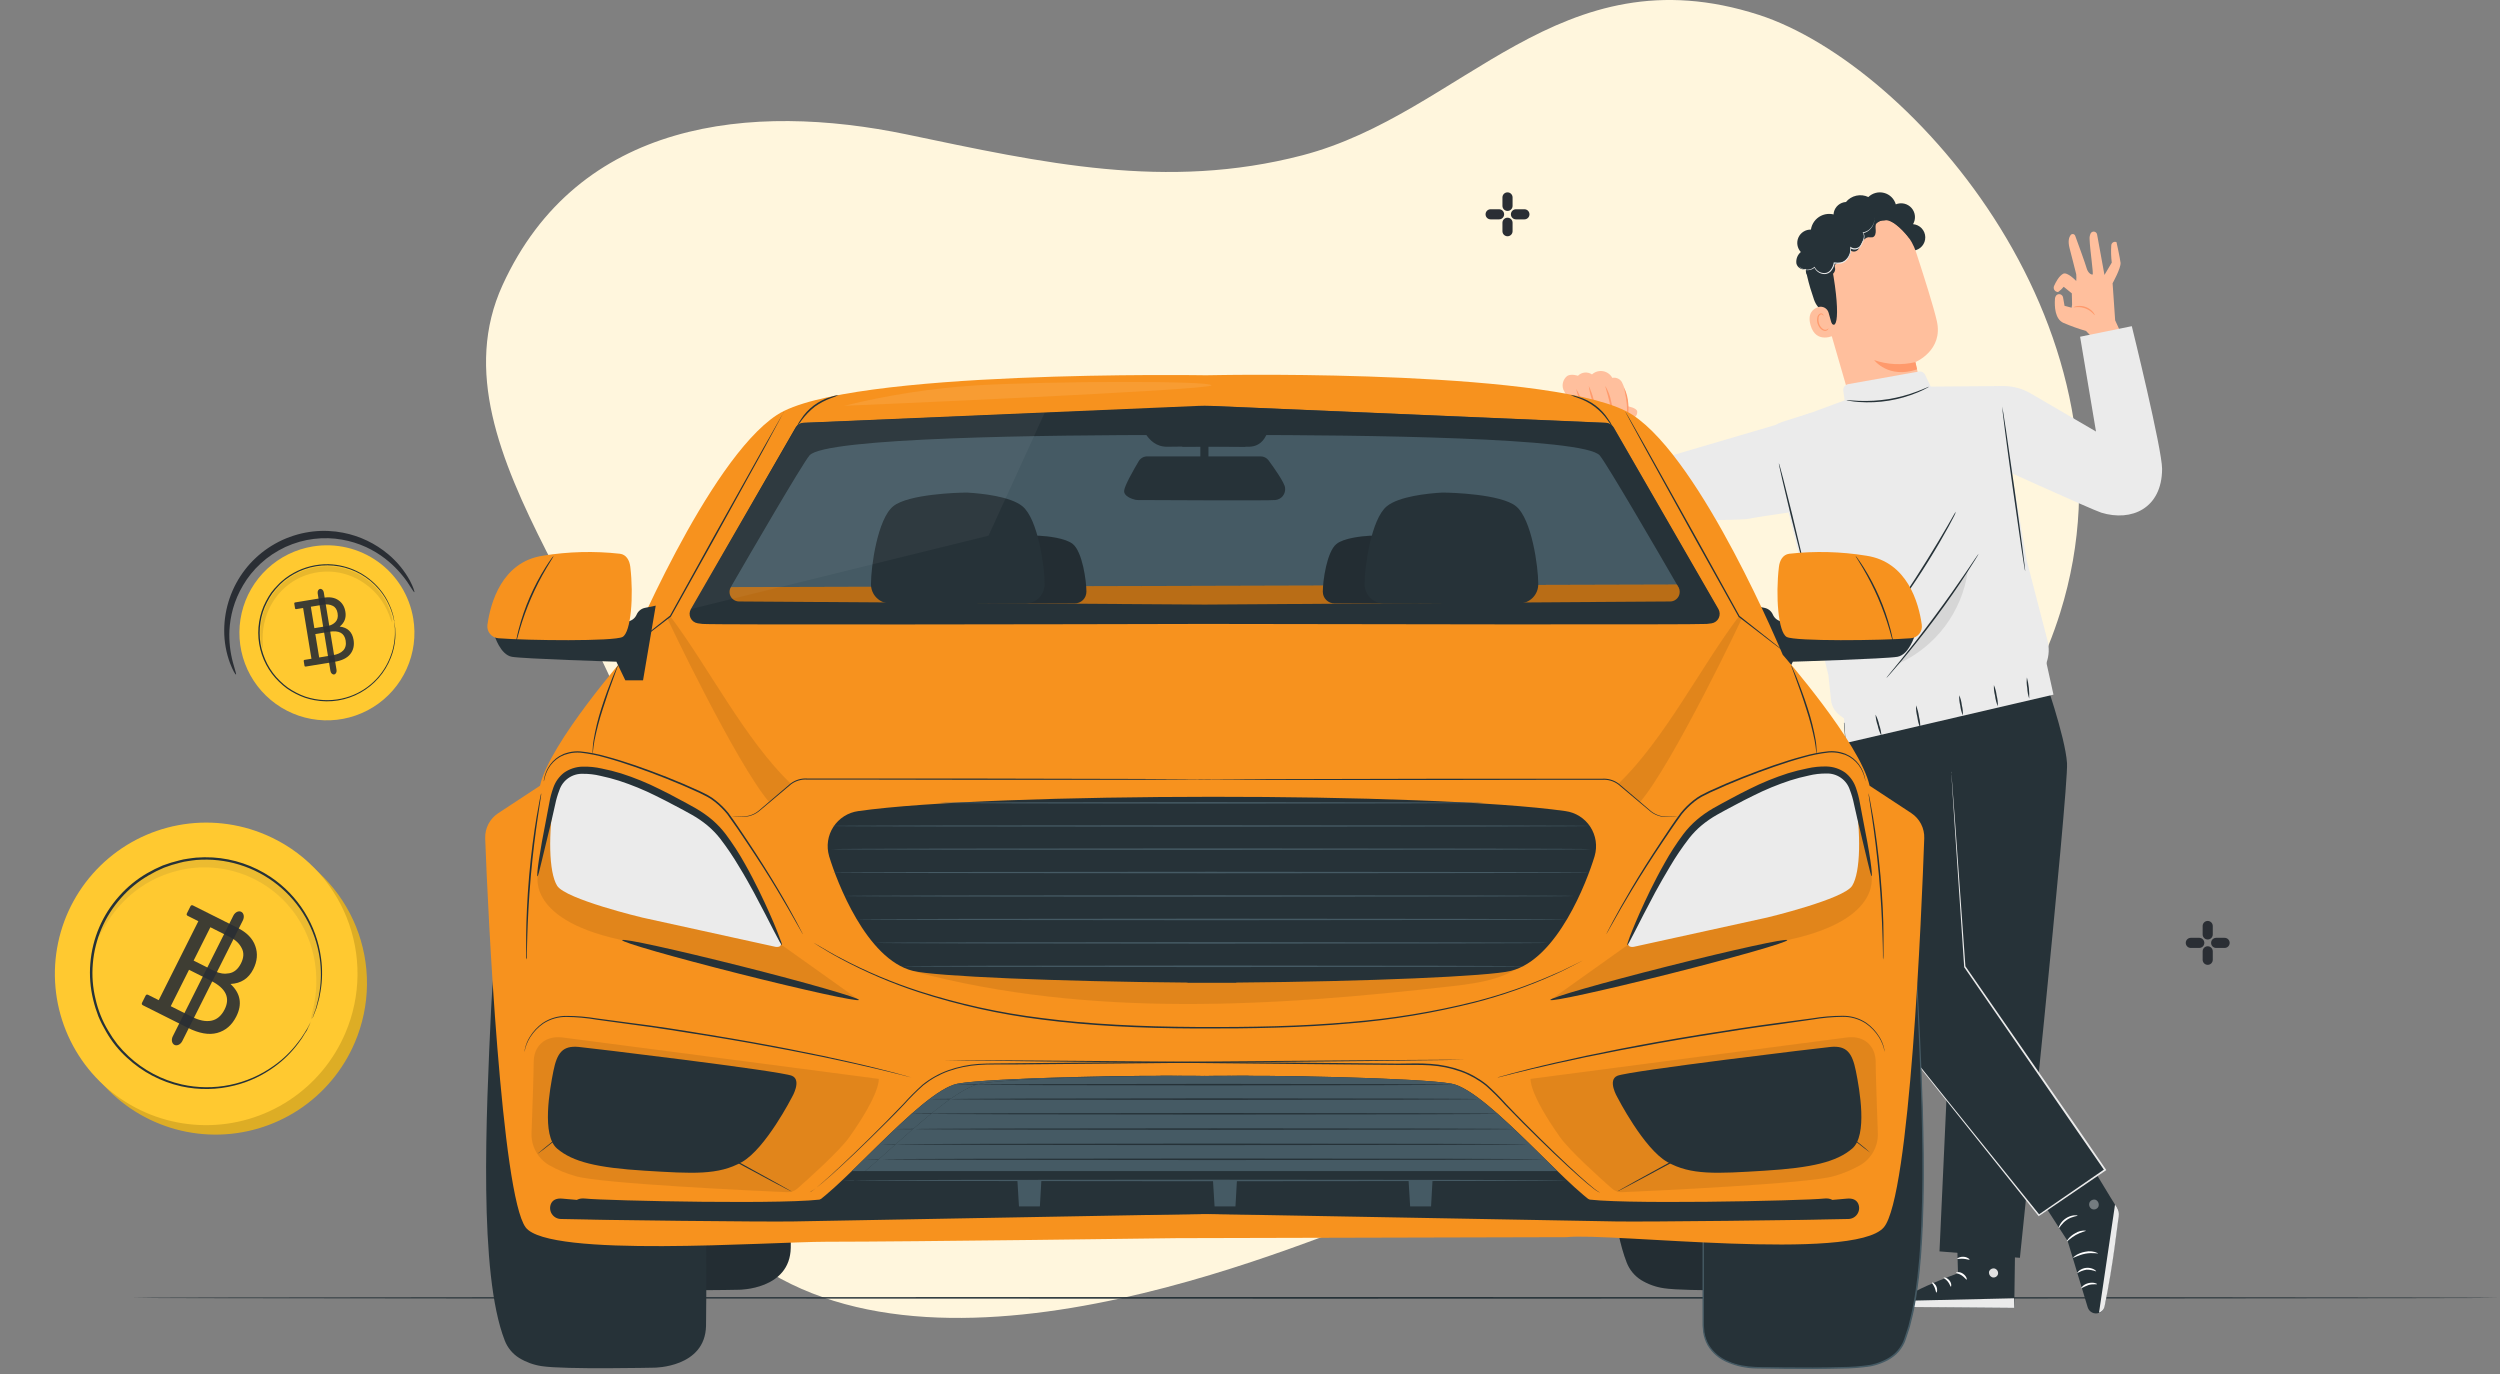 <svg width="484" height="266" viewBox="0 0 484 266" fill="none" xmlns="http://www.w3.org/2000/svg">
<rect x="0" y="0" width="484" height="266" fill="#808080" stroke="none"/>
<path d="M398.85 118.631C397.486 122.987 395.782 127.196 393.757 131.217C391.542 135.619 389.086 139.87 386.401 143.951C383.888 147.786 381.159 151.534 378.272 155.206C362.858 174.618 342.51 191.339 322.656 204.689C298.334 221.028 274.755 232.302 261.878 237.228C234.611 247.634 161.915 275.016 132.789 230.619C120.014 211.149 127.706 195.036 126.5 161.56C125.156 124.082 82.262 88.114 97.287 55.212C111.915 23.224 145.413 19.742 175.602 26.037C201.865 31.536 225.786 36.929 252.099 30.078C283.212 21.979 301.866 -9.592 340.523 2.881C370.491 12.592 415.762 64.699 398.85 118.631Z" fill="#FFF6DD"/>
<path d="M483.798 251.264C483.798 251.361 381.188 251.432 254.668 251.432C128.148 251.432 25.486 251.361 25.486 251.264C25.486 251.167 128.077 251.096 254.668 251.096C381.259 251.096 483.798 251.16 483.798 251.264Z" fill="#263238"/>
<path d="M401.958 54.402C401.958 54.402 400.228 52.564 399.421 53.002C398.613 53.44 397.996 54.632 397.691 55.306C397.625 55.435 397.593 55.579 397.598 55.724C397.604 55.869 397.646 56.011 397.722 56.134C397.798 56.258 397.905 56.36 398.031 56.431C398.158 56.502 398.301 56.539 398.446 56.539C398.853 56.248 399.219 55.905 399.536 55.519L401.104 56.792L401.156 58.941L401.07 59.569L399.697 59.212L399.409 57.593C399.388 57.459 399.331 57.332 399.244 57.227C399.157 57.121 399.044 57.041 398.916 56.994C398.788 56.947 398.65 56.935 398.515 56.96C398.381 56.984 398.256 57.044 398.152 57.132C397.948 57.347 397.835 57.632 397.835 57.927C397.743 59.321 397.835 61.747 399.444 62.495C400.883 63.112 402.358 63.641 403.861 64.08L405.158 65.416L410.543 64.316L409.494 62.012L408.998 54.84C408.998 54.84 410.653 51.856 410.538 50.865C410.422 49.874 409.753 46.878 409.753 46.878C409.65 46.832 409.537 46.811 409.424 46.817C409.311 46.823 409.201 46.855 409.103 46.911C409.005 46.967 408.921 47.046 408.859 47.14C408.796 47.234 408.757 47.342 408.744 47.454C408.669 48.584 408.7 49.718 408.837 50.842L407.424 53.232L405.994 45.381C405.969 45.248 405.904 45.126 405.808 45.031C405.713 44.935 405.59 44.871 405.457 44.847C405.324 44.822 405.187 44.839 405.063 44.894C404.94 44.949 404.836 45.041 404.766 45.156C404.59 45.513 404.514 45.911 404.547 46.308C404.593 48.307 405.354 53.083 405.123 53.146C404.893 53.209 404.241 52.887 403.97 51.919C403.699 50.951 402.327 47.201 401.762 45.657C401.731 45.569 401.678 45.491 401.607 45.431C401.536 45.372 401.45 45.332 401.358 45.317C401.266 45.303 401.172 45.313 401.086 45.347C401 45.382 400.924 45.439 400.868 45.513C400.562 45.934 400.326 46.665 400.649 47.973C401.047 49.557 401.883 52.72 401.958 53.1C401.997 53.533 401.997 53.969 401.958 54.402V54.402Z" fill="#FFBF9D"/>
<path d="M405.556 61.039C405.516 61.039 405.366 60.843 405.066 60.555C404.677 60.185 404.216 59.898 403.713 59.709C403.21 59.521 402.674 59.437 402.137 59.461C401.722 59.461 401.462 59.547 401.451 59.501C401.439 59.455 401.675 59.334 402.114 59.259C402.685 59.172 403.27 59.233 403.811 59.434C404.353 59.636 404.834 59.972 405.21 60.411C405.493 60.763 405.585 61.022 405.556 61.039Z" fill="#FF9A6C"/>
<path d="M391.464 226.613L400.303 240.277L404.178 253.1C404.245 253.318 404.355 253.521 404.503 253.694C404.651 253.868 404.833 254.01 405.038 254.111C405.242 254.212 405.466 254.27 405.694 254.281C405.922 254.293 406.15 254.257 406.363 254.177V254.177C406.618 254.087 406.845 253.934 407.025 253.733C407.204 253.531 407.33 253.288 407.39 253.025C408.088 249.782 410.504 234.839 410.042 234.147C409.281 232.995 402.327 221.439 402.327 221.439L391.464 226.613Z" fill="#263238"/>
<path d="M406.369 254.147L409.471 233.195L409.835 233.771C410.148 234.279 410.27 234.881 410.181 235.471C409.933 237.043 409.16 244.59 407.436 252.977C407.373 253.245 407.242 253.492 407.055 253.694C406.868 253.896 406.632 254.046 406.369 254.13V254.147Z" fill="#EBEBEB"/>
<g opacity="0.6">
<path opacity="0.6" d="M404.53 232.799C404.435 233.029 404.429 233.287 404.513 233.521C404.597 233.755 404.766 233.95 404.986 234.067C405.211 234.17 405.468 234.181 405.702 234.1C405.936 234.018 406.13 233.85 406.243 233.629C406.342 233.385 406.346 233.113 406.256 232.866C406.165 232.619 405.986 232.415 405.753 232.292C405.509 232.209 405.243 232.222 405.009 232.33C404.775 232.437 404.591 232.63 404.496 232.869" fill="white"/>
</g>
<path d="M405.815 246.147C405.216 245.917 404.578 245.803 403.935 245.813C403.305 245.924 402.7 246.153 402.154 246.487C402.119 246.487 402.229 246.245 402.523 246.003C402.921 245.693 403.399 245.503 403.902 245.455C404.404 245.407 404.91 245.503 405.36 245.732C405.7 245.922 405.844 246.112 405.815 246.147Z" fill="white"/>
<path d="M405.971 248.607C405.971 248.711 405.222 248.532 404.374 248.768C403.874 248.955 403.386 249.174 402.915 249.425C402.829 249.379 403.319 248.67 404.282 248.423C405.245 248.175 406.023 248.503 405.971 248.607Z" fill="white"/>
<path d="M406.196 242.633C406.196 242.742 405.043 242.46 403.717 242.713C402.39 242.967 401.41 243.589 401.364 243.497C401.318 243.405 402.206 242.61 403.67 242.345C404.52 242.144 405.413 242.246 406.196 242.633V242.633Z" fill="white"/>
<path d="M403.855 238.254C403.855 238.364 402.904 238.514 401.883 239.09C400.863 239.666 400.223 240.392 400.153 240.322C400.084 240.253 400.62 239.383 401.722 238.779C402.352 238.365 403.105 238.18 403.855 238.254V238.254Z" fill="white"/>
<path d="M402.218 235.344C402.218 235.454 401.174 235.465 400.148 236.157C399.121 236.848 398.689 237.798 398.591 237.752C398.493 237.706 398.591 237.47 398.804 237.09C399.083 236.593 399.479 236.172 399.957 235.863C400.429 235.548 400.968 235.351 401.532 235.287C401.958 235.252 402.223 235.304 402.218 235.344Z" fill="white"/>
<path d="M356.982 139.959C356.982 140.507 361.019 190.97 362.593 194.265C364.167 197.56 394.785 235.252 394.785 235.252L407.568 226.45L380.422 187.151L379.661 150.323L373.364 135.881L356.982 139.959Z" fill="#263238"/>
<path d="M395.321 129.861C395.638 130.627 399.853 142.656 400.176 147.76C400.499 152.864 391.054 243.514 391.054 243.514L375.486 242.269L379.522 154.361L372.781 135.881L395.321 129.861Z" fill="#263238"/>
<path d="M377.804 149.418C377.796 149.477 377.796 149.537 377.804 149.597C377.804 149.723 377.804 149.89 377.804 150.115C377.83 150.58 377.871 151.254 377.925 152.137L378.421 159.804L380.26 187.179V187.214V187.243L402.09 218.892L407.395 226.571L407.436 226.357L394.652 235.166L394.854 235.194L371.668 206.391L364.974 198.107L363.21 195.878C363.008 195.63 362.858 195.446 362.743 195.302C362.627 195.158 362.581 195.117 362.581 195.117L362.725 195.319L363.175 195.895L364.905 198.124L371.542 206.466L394.606 235.35L394.693 235.454L394.802 235.379L407.655 226.611L407.782 226.525L407.695 226.398L402.419 218.696L380.508 187.075V187.139C379.701 175.825 379.026 166.4 378.553 159.776C378.311 156.481 378.115 153.888 377.977 152.114C377.907 151.231 377.856 150.557 377.821 150.092C377.821 149.873 377.786 149.7 377.775 149.574C377.763 149.447 377.804 149.418 377.804 149.418Z" fill="#EBEBEB"/>
<path d="M378.744 234.676L379.067 246.497C379.067 246.497 367.148 250.794 366.998 252.983L389.959 253.185L390.212 234.751L378.744 234.676Z" fill="#263238"/>
<path d="M386.176 245.588C386.397 245.657 386.584 245.806 386.702 246.004C386.821 246.203 386.861 246.439 386.816 246.665C386.755 246.887 386.611 247.078 386.414 247.197C386.216 247.316 385.981 247.354 385.755 247.305C385.52 247.231 385.32 247.072 385.197 246.859C385.073 246.645 385.033 246.393 385.087 246.153C385.174 245.933 385.342 245.755 385.556 245.653C385.77 245.552 386.014 245.535 386.24 245.605" fill="#E0E0E0"/>
<path d="M389.958 253.208L389.912 251.348L367.914 251.855C367.914 251.855 366.888 252.287 366.997 253.007L389.958 253.208Z" fill="#EBEBEB"/>
<path d="M378.698 246.4C378.698 246.515 379.274 246.567 379.811 246.935C380.347 247.304 380.647 247.771 380.751 247.73C380.854 247.69 380.693 247.039 380.018 246.578C379.344 246.117 378.675 246.296 378.698 246.4Z" fill="white"/>
<path d="M376.282 247.349C376.282 247.459 376.738 247.655 377.113 248.133C377.487 248.611 377.597 249.112 377.689 249.106C377.781 249.101 377.879 248.473 377.401 247.885C376.922 247.298 376.282 247.269 376.282 247.349Z" fill="white"/>
<path d="M374.886 250.23C374.99 250.259 375.152 249.7 374.886 249.078C374.621 248.456 374.079 248.214 374.033 248.306C373.987 248.398 374.304 248.727 374.529 249.239C374.754 249.752 374.777 250.23 374.886 250.23Z" fill="white"/>
<path d="M378.922 243.699C378.969 243.802 379.499 243.653 380.116 243.699C380.733 243.745 381.269 243.952 381.304 243.86C381.338 243.768 380.889 243.359 380.151 243.313C379.413 243.267 378.87 243.612 378.922 243.699Z" fill="white"/>
<path d="M370.481 48.521C371.113 48.441 371.694 48.129 372.11 47.647C372.526 47.164 372.748 46.545 372.734 45.908C372.72 45.271 372.47 44.663 372.032 44.199C371.595 43.736 371.001 43.451 370.365 43.4C370.652 42.915 370.779 42.353 370.728 41.793C370.677 41.233 370.451 40.703 370.081 40.278C369.712 39.854 369.218 39.556 368.67 39.428C368.121 39.299 367.547 39.347 367.027 39.563C366.874 39.03 366.587 38.547 366.191 38.158C365.796 37.77 365.306 37.491 364.771 37.349C364.235 37.206 363.672 37.204 363.135 37.344C362.599 37.484 362.108 37.76 361.71 38.146C360.984 37.8 360.162 37.707 359.377 37.882C358.591 38.056 357.886 38.487 357.374 39.108C356.828 39.141 356.306 39.348 355.886 39.699C355.465 40.05 355.169 40.526 355.04 41.058C354.911 41.59 354.956 42.149 355.169 42.654C355.381 43.158 355.75 43.581 356.221 43.86" fill="#263238"/>
<path d="M374.972 62.15C374.338 59.385 372.579 53.808 370.936 48.779C370.074 46.177 368.265 43.992 365.868 42.658C363.471 41.323 360.66 40.936 357.991 41.573L357.443 41.694C351.597 43.468 349.838 49.419 351.775 55.214L357.732 75.791L371.807 74.236L370.798 70.111C370.798 70.111 376.275 67.859 374.972 62.15Z" fill="#FFBF9D"/>
<path d="M370.833 70.101C368.185 70.739 365.409 70.605 362.835 69.715C362.835 69.715 365.58 73.39 371.144 71.512L370.833 70.101Z" fill="#FF9A6C"/>
<path d="M369.755 46.302C369.755 46.302 367.385 43.093 365.465 42.679C363.158 42.172 362.789 44.672 360.673 44.597C358.557 44.522 356.326 44.021 354.665 46.054C352.849 48.272 354.175 49.2 354.665 51.758C356.579 62.127 355.409 65.491 353.708 60.79C353.523 60.278 351.978 60.214 351.199 58.025C350.213 55.197 349.256 51.688 349.406 49.494C349.533 47.633 350.237 46.199 351.713 44.447C354.019 41.694 357.842 40.72 360.517 40.351C363.193 39.983 368.913 41.78 369.755 46.302Z" fill="#263238"/>
<path d="M354.019 60.549C353.962 60.341 353.863 60.147 353.729 59.979C353.595 59.811 353.427 59.672 353.238 59.57C353.048 59.468 352.839 59.406 352.625 59.387C352.41 59.368 352.194 59.393 351.989 59.46C350.952 59.817 349.914 60.704 350.513 62.916C351.574 66.776 355.242 64.915 355.213 64.8C355.184 64.685 354.48 62.162 354.019 60.549Z" fill="#FFBF9D"/>
<path d="M353.984 63.551C353.984 63.551 353.932 63.614 353.829 63.701C353.689 63.812 353.511 63.866 353.333 63.851C352.883 63.81 352.358 63.275 352.145 62.566C352.047 62.237 352.021 61.892 352.07 61.552C352.072 61.421 352.106 61.293 352.17 61.179C352.233 61.064 352.324 60.967 352.433 60.895C352.505 60.852 352.589 60.836 352.672 60.85C352.754 60.864 352.829 60.906 352.883 60.97C352.964 61.062 352.964 61.149 352.987 61.149C353.01 61.149 353.05 61.062 352.987 60.913C352.939 60.822 352.862 60.751 352.768 60.711C352.64 60.659 352.497 60.659 352.37 60.711C352.219 60.786 352.09 60.899 351.995 61.038C351.9 61.177 351.843 61.338 351.828 61.506C351.753 61.889 351.775 62.285 351.891 62.658C352.128 63.43 352.727 64.052 353.333 64.058C353.443 64.058 353.551 64.033 353.651 63.986C353.751 63.94 353.839 63.872 353.909 63.787C353.984 63.649 353.984 63.586 353.984 63.551Z" fill="#FF9A6C"/>
<path d="M352.254 52.985C352.828 53.257 353.46 53.382 354.094 53.348C354.408 53.321 354.702 53.181 354.921 52.954C355.14 52.728 355.271 52.43 355.287 52.115C355.287 51.833 355.126 51.539 355.253 51.286C355.38 51.032 355.829 50.963 356.152 50.923C356.733 50.829 357.264 50.539 357.656 50.1C358.048 49.662 358.276 49.102 358.303 48.515C358.525 48.666 358.794 48.728 359.06 48.691C359.325 48.654 359.567 48.519 359.739 48.313C360.067 47.889 360.331 47.419 360.523 46.919C360.622 46.674 360.778 46.456 360.979 46.283C361.18 46.111 361.419 45.989 361.676 45.928C361.971 45.963 362.269 45.963 362.564 45.928C363.066 45.761 363.175 45.105 363.141 44.575C363.106 44.045 363.014 43.422 363.377 43.065C363.779 42.779 364.27 42.646 364.761 42.691C365.251 42.645 365.834 42.386 365.845 41.896C365.822 41.638 365.698 41.4 365.499 41.233C365.069 40.838 364.517 40.6 363.934 40.557C363.351 40.514 362.771 40.669 362.287 40.997C361.94 40.394 361.42 39.908 360.796 39.601C360.171 39.293 359.469 39.177 358.779 39.269C358.088 39.36 357.44 39.654 356.917 40.114C356.395 40.573 356.02 41.177 355.841 41.85C355.337 41.573 354.773 41.423 354.198 41.411C353.623 41.399 353.054 41.526 352.539 41.781C352.023 42.036 351.578 42.412 351.239 42.876C350.9 43.34 350.679 43.88 350.594 44.448C350.086 44.437 349.585 44.576 349.156 44.847C348.726 45.118 348.386 45.51 348.177 45.973C347.969 46.436 347.901 46.95 347.984 47.452C348.066 47.953 348.294 48.419 348.639 48.791C348.32 49.059 348.074 49.402 347.924 49.79C347.774 50.178 347.724 50.597 347.78 51.009C347.964 51.822 348.933 52.432 349.671 52.035C349.564 52.398 349.606 52.789 349.788 53.122C349.969 53.455 350.276 53.702 350.64 53.809C351.004 53.916 351.395 53.874 351.729 53.693C352.062 53.511 352.309 53.205 352.416 52.841" fill="#263238"/>
<path d="M362.887 42.057C362.887 42.057 362.887 42.057 362.887 42.126C362.892 42.197 362.892 42.268 362.887 42.339C362.9 42.615 362.867 42.892 362.789 43.157C362.668 43.587 362.447 43.981 362.143 44.309C361.765 44.739 361.257 45.034 360.696 45.15L360.742 45.046C360.944 45.373 361.011 45.766 360.926 46.141C360.835 46.533 360.688 46.909 360.488 47.258C360.402 47.463 360.292 47.656 360.16 47.835C360.003 48.008 359.804 48.139 359.583 48.215C359.36 48.303 359.119 48.335 358.881 48.309C358.643 48.283 358.415 48.199 358.216 48.065L358.355 47.99C358.396 48.406 358.349 48.825 358.219 49.221C358.089 49.618 357.878 49.983 357.599 50.294C357.302 50.652 356.898 50.906 356.446 51.02C356.005 51.095 355.555 51.095 355.114 51.02L355.207 50.945C355.119 51.466 354.903 51.957 354.578 52.374C354.431 52.576 354.241 52.743 354.022 52.862C353.802 52.982 353.559 53.051 353.309 53.065C352.879 53.077 352.454 52.963 352.088 52.735C351.722 52.508 351.431 52.178 351.251 51.786H351.349C350.99 52.101 350.534 52.283 350.057 52.305C349.701 52.325 349.344 52.258 349.02 52.109C348.806 52.023 348.61 51.898 348.443 51.74C348.387 51.686 348.337 51.626 348.293 51.562C348.503 51.768 348.749 51.934 349.02 52.051C349.338 52.178 349.681 52.232 350.023 52.207C350.473 52.179 350.9 51.998 351.234 51.694L351.297 51.637L351.332 51.717C351.511 52.075 351.79 52.374 352.134 52.578C352.479 52.782 352.875 52.883 353.275 52.869C353.503 52.855 353.725 52.789 353.925 52.678C354.125 52.566 354.296 52.411 354.428 52.224C354.73 51.83 354.928 51.367 355.005 50.876V50.796H355.137C355.557 50.867 355.986 50.867 356.406 50.796C356.832 50.693 357.213 50.456 357.496 50.122C357.76 49.826 357.959 49.479 358.082 49.102C358.204 48.725 358.246 48.327 358.205 47.932V47.742L358.361 47.858C358.537 47.974 358.738 48.046 358.948 48.068C359.157 48.09 359.369 48.061 359.566 47.984C359.755 47.917 359.926 47.804 360.062 47.656C360.183 47.495 360.288 47.321 360.373 47.138C360.567 46.801 360.713 46.438 360.805 46.06C360.887 45.723 360.833 45.367 360.656 45.069L360.598 44.983H360.702C361.25 44.884 361.751 44.611 362.132 44.205C362.424 43.898 362.644 43.53 362.777 43.128C362.877 42.78 362.914 42.417 362.887 42.057V42.057Z" fill="#EBEBEB"/>
<path d="M343.662 82.295L321.838 88.713L314.647 79.3C314.699 80.412 305.768 79.012 305.768 79.012C312.11 94.283 315.61 99.381 316.556 99.825C318.955 100.943 337.118 100.781 338.554 100.436C339.989 100.09 353.096 98.224 353.096 98.224L350.691 79.887L345.242 81.615C344.694 81.787 344.164 82.015 343.662 82.295V82.295Z" fill="#EBEBEB"/>
<path d="M396.393 123.981C395.136 119.228 392.357 108.392 392.357 108.392L386.631 74.744L373.79 74.848L372.717 72.595C372.611 72.359 372.427 72.166 372.197 72.047C371.967 71.928 371.703 71.89 371.449 71.939L357.841 74.364C357.69 74.386 357.545 74.437 357.414 74.516C357.283 74.594 357.168 74.697 357.078 74.82C356.987 74.943 356.922 75.082 356.885 75.231C356.849 75.379 356.843 75.532 356.866 75.683L357.12 77.504L346.741 81.346L345.588 96.416L353.983 130.738L354.491 135.577C354.554 136.145 354.735 136.694 355.021 137.19C355.306 137.685 355.691 138.117 356.151 138.457L357.639 139.575L395.257 130.899L396.185 128.353C396.7 126.951 396.772 125.425 396.393 123.981V123.981Z" fill="#EBEBEB"/>
<path d="M356.982 138.768L357.334 143.849L397.553 134.482L396.111 127.961L356.982 138.768Z" fill="#EBEBEB"/>
<path d="M392.409 131.146C392.326 131.835 392.35 132.533 392.478 133.215C392.504 133.909 392.632 134.596 392.858 135.254C392.916 133.87 392.765 132.485 392.409 131.146Z" fill="#263238"/>
<path d="M386.015 132.627C385.988 133.328 386.065 134.029 386.246 134.707C386.324 135.405 386.505 136.088 386.782 136.734C386.81 136.032 386.732 135.329 386.551 134.649C386.471 133.953 386.29 133.272 386.015 132.627Z" fill="#263238"/>
<path d="M379.309 134.602C379.272 135.27 379.338 135.94 379.505 136.589C379.572 137.253 379.744 137.902 380.012 138.513C380.045 137.846 379.977 137.178 379.81 136.531C379.745 135.866 379.575 135.215 379.309 134.602Z" fill="#263238"/>
<path d="M370.936 136.555C370.917 137.31 371.002 138.064 371.19 138.796C371.283 139.548 371.477 140.284 371.767 140.985C371.786 140.228 371.701 139.472 371.513 138.738C371.418 137.988 371.224 137.254 370.936 136.555V136.555Z" fill="#263238"/>
<path d="M363.101 138.348C363.143 139.061 363.284 139.765 363.521 140.439C363.663 141.141 363.907 141.819 364.248 142.449C364.206 141.736 364.062 141.031 363.821 140.358C363.681 139.656 363.438 138.979 363.101 138.348V138.348Z" fill="#263238"/>
<path d="M386.632 74.743H388.085C389.849 74.778 391.576 75.261 393.101 76.148L405.787 83.545L402.708 65.192L412.717 63.147C412.717 63.147 418.599 87.013 418.582 90.798C418.547 98.419 412.677 101.052 406.801 99.249C405.072 98.713 384.083 89.179 384.083 89.179L386.632 74.743Z" fill="#EBEBEB"/>
<path d="M392.075 110.592C392.161 110.592 391.233 103.426 389.999 94.624C388.765 85.821 387.693 78.678 387.618 78.695C387.543 78.713 388.459 85.856 389.693 94.664C390.927 103.472 391.988 110.604 392.075 110.592Z" fill="#263238"/>
<path d="M383.057 107.223C383.057 107.223 382.982 107.298 382.866 107.459L382.365 108.179C381.915 108.847 381.31 109.746 380.566 110.84C379.043 113.081 376.904 116.152 374.436 119.481C371.968 122.811 369.645 125.737 367.938 127.84L365.908 130.329L365.36 131.014C365.291 131.09 365.232 131.175 365.188 131.268C365.27 131.205 365.345 131.134 365.412 131.055L365.989 130.409C366.496 129.833 367.217 129.015 368.094 127.984C369.823 125.91 372.205 122.99 374.679 119.666C377.152 116.342 379.291 113.243 380.739 110.967C381.477 109.815 382.065 108.899 382.469 108.248L382.918 107.499C382.974 107.412 383.021 107.32 383.057 107.223V107.223Z" fill="#263238"/>
<path d="M378.658 99.059C378.483 99.285 378.329 99.526 378.196 99.779L377.043 101.801C376.051 103.529 374.662 105.833 373.07 108.414C371.479 110.995 369.985 113.253 368.896 114.895L367.598 116.848C367.429 117.078 367.281 117.323 367.154 117.579C367.369 117.379 367.563 117.157 367.731 116.917C368.065 116.473 368.532 115.828 369.103 115.021C370.256 113.408 371.773 111.139 373.364 108.575C374.956 106.012 376.317 103.644 377.262 101.91C377.735 101.04 378.104 100.332 378.352 99.836C378.479 99.588 378.582 99.327 378.658 99.059V99.059Z" fill="#263238"/>
<path d="M373.462 74.865C373.462 74.819 372.608 75.234 371.219 75.758C369.409 76.446 367.536 76.951 365.626 77.267C363.719 77.568 361.788 77.682 359.859 77.607C358.372 77.543 357.461 77.417 357.449 77.469C357.653 77.545 357.867 77.594 358.083 77.613C358.667 77.716 359.256 77.787 359.848 77.826C363.753 78.112 367.67 77.474 371.282 75.965C371.83 75.741 372.365 75.487 372.885 75.205C373.092 75.119 373.286 75.005 373.462 74.865V74.865Z" fill="#263238"/>
<g opacity="0.3">
<path opacity="0.3" d="M380.959 110.639C380.401 114.476 378.893 118.113 376.571 121.219C374.248 124.326 371.186 126.804 367.662 128.428L380.959 110.639Z" fill="black"/>
</g>
<path d="M344.383 89.692C344.303 89.692 345.323 94.179 346.661 99.663C347.999 105.147 349.158 109.583 349.244 109.566C349.331 109.549 348.31 105.078 346.967 99.588C345.623 94.098 344.47 89.668 344.383 89.692Z" fill="#263238"/>
<path d="M312.139 73.154C312.493 73.084 312.86 73.123 313.191 73.267C313.522 73.412 313.801 73.653 313.99 73.96C314.706 75.425 315.099 77.026 315.144 78.655C315.144 78.655 316.908 78.96 316.966 79.68C317.023 80.401 316.602 81.103 314.907 81.08C314.907 81.08 313.788 83.212 312.693 82.457C311.597 81.703 311.938 80.821 311.938 80.821C311.938 80.821 310.94 82.48 309.383 80.349C309.177 80.502 308.942 80.612 308.692 80.672C308.443 80.731 308.183 80.739 307.93 80.694C307.501 80.6 307.124 80.347 306.875 79.986C306.875 79.986 305.918 80.51 305.358 79.83C304.314 78.448 303.408 76.966 302.654 75.406C302.492 74.945 302.478 74.445 302.614 73.975C302.749 73.506 303.027 73.09 303.409 72.785C304.188 72.295 305.491 72.75 305.491 72.75C305.841 72.395 306.305 72.174 306.802 72.127C307.298 72.079 307.796 72.209 308.207 72.491C308.49 72.231 308.829 72.039 309.198 71.93C309.567 71.821 309.956 71.797 310.335 71.861C310.715 71.925 311.074 72.075 311.387 72.299C311.7 72.523 311.957 72.815 312.139 73.154V73.154Z" fill="#FFBF9D"/>
<path d="M305.145 75.303C305.31 76.118 305.577 76.91 305.94 77.659C306.188 78.287 306.407 78.863 306.517 79.283C306.626 79.704 306.719 79.975 306.765 79.969C306.811 79.963 306.817 79.681 306.73 79.231C306.605 78.655 306.43 78.09 306.205 77.544C305.942 76.757 305.586 76.005 305.145 75.303V75.303Z" fill="#FF9A6C"/>
<path d="M307.584 74.715C307.713 75.697 307.945 76.662 308.276 77.595C308.508 78.559 308.875 79.486 309.366 80.349C309.171 79.382 308.905 78.431 308.57 77.503C308.338 76.542 308.008 75.608 307.584 74.715V74.715Z" fill="#FF9A6C"/>
<path d="M310.801 74.75C310.715 74.779 311.205 76.109 311.597 77.809C311.774 78.525 311.901 79.253 311.977 79.986C311.983 80.283 311.954 80.578 311.891 80.868C311.92 80.868 312.196 80.591 312.225 79.981C312.217 79.221 312.116 78.464 311.925 77.728C311.728 76.677 311.347 75.669 310.801 74.75V74.75Z" fill="#FF9A6C"/>
<path d="M314.464 75.135C314.36 75.135 314.781 76.523 314.948 78.234C315.005 78.965 315.005 79.698 314.948 80.429C314.903 80.725 314.826 81.014 314.717 81.293C314.717 81.328 315.057 81.062 315.167 80.463C315.287 79.717 315.312 78.958 315.242 78.205C315.184 77.141 314.92 76.098 314.464 75.135V75.135Z" fill="#FF9A6C"/>
<path d="M116.178 161.516C116.178 161.516 112.528 157.835 111.484 180.1C110.493 201.115 109.045 231.416 114.102 244.412C114.639 245.822 115.624 247.018 116.905 247.817C118.244 248.633 119.734 249.17 121.287 249.395C125.681 250.081 143.065 249.695 143.065 249.695C143.065 249.695 152.937 249.695 153.087 241.584C153.208 234.902 153.087 220.379 153.087 220.379L116.178 161.516Z" fill="#263238"/>
<g opacity="0.3">
<path opacity="0.3" d="M116.179 161.516C116.179 161.516 112.529 157.835 111.485 180.1C110.494 201.115 109.046 231.416 114.103 244.412C114.64 245.822 115.625 247.018 116.905 247.817C118.245 248.633 119.735 249.17 121.288 249.395C125.682 250.081 143.066 249.695 143.066 249.695C143.066 249.695 152.938 249.695 153.088 241.584C153.209 234.902 153.088 220.379 153.088 220.379L116.179 161.516Z" fill="black"/>
</g>
<path d="M317.001 161.516C317.001 161.516 313.351 157.835 312.307 180.1C311.321 201.115 309.874 231.416 314.925 244.412C315.464 245.821 316.448 247.016 317.727 247.817C319.066 248.633 320.557 249.17 322.11 249.395C326.509 250.081 343.894 249.695 343.894 249.695C343.894 249.695 353.76 249.695 353.91 241.584C354.031 234.902 353.91 220.379 353.91 220.379L317.001 161.516Z" fill="#263238"/>
<g opacity="0.3">
<path opacity="0.3" d="M317.001 161.516C317.001 161.516 313.351 157.835 312.307 180.1C311.321 201.115 309.874 231.416 314.925 244.412C315.464 245.821 316.448 247.016 317.727 247.817C319.066 248.633 320.557 249.17 322.11 249.395C326.509 250.081 343.894 249.695 343.894 249.695C343.894 249.695 353.76 249.695 353.91 241.584C354.031 234.902 353.91 220.379 353.91 220.379L317.001 161.516Z" fill="black"/>
</g>
<path d="M370.706 123.007C370.706 123.007 369.599 126.769 367.321 127.16C365.043 127.552 347.093 128.105 347.093 128.105L345.364 131.711H341.985L339.528 117.252L341.621 117.684C341.974 117.756 342.304 117.912 342.583 118.138C342.862 118.365 343.082 118.656 343.224 118.986V118.986C343.381 119.351 343.631 119.667 343.951 119.903C344.27 120.139 344.646 120.286 345.041 120.328L370.706 123.007Z" fill="#263238"/>
<path d="M369.939 123.565C370.255 123.542 370.564 123.455 370.844 123.307C371.125 123.16 371.373 122.957 371.571 122.71C371.77 122.462 371.915 122.177 371.999 121.871C372.082 121.566 372.101 121.246 372.055 120.932C371.478 116.802 369.299 108.772 361.319 107.585C356.389 106.779 351.372 106.651 346.407 107.205C345.168 107.36 344.551 108.489 344.401 109.728C343.72 115.408 344.274 122.453 345.912 123.317C347.549 124.181 364.109 124.026 369.939 123.565Z" fill="#F7921E"/>
<path d="M359.236 107.619C359.409 107.794 359.562 107.987 359.692 108.195C359.974 108.57 360.355 109.134 360.805 109.843C363.138 113.548 364.888 117.589 365.994 121.825C366.202 122.637 366.352 123.3 366.438 123.761C366.497 123.996 366.532 124.238 366.542 124.481C366.442 124.258 366.368 124.024 366.323 123.784C366.202 123.334 366.023 122.683 365.792 121.883C365.181 119.797 364.443 117.75 363.584 115.753C362.718 113.761 361.73 111.823 360.626 109.952C360.205 109.232 359.853 108.656 359.6 108.259C359.461 108.056 359.339 107.842 359.236 107.619V107.619Z" fill="#263238"/>
<path d="M366.67 176.602C366.67 176.602 370.314 172.921 371.363 195.186C372.349 216.201 373.797 246.502 368.74 259.498C368.203 260.908 367.218 262.104 365.937 262.903C364.6 263.72 363.112 264.259 361.561 264.487C357.161 265.167 339.777 264.781 339.777 264.781C339.777 264.781 329.911 264.781 329.761 256.67C329.64 249.987 329.761 235.471 329.761 235.471L366.67 176.602Z" fill="#263238"/>
<path d="M366.67 176.604L366.503 176.892C366.381 177.088 366.208 177.364 365.989 177.733C365.528 178.471 364.836 179.559 363.983 180.971C362.218 183.805 359.647 187.935 356.4 193.137C349.89 203.552 340.682 218.271 329.876 235.541V235.472C329.876 241.809 329.876 248.428 329.876 255.301C329.841 256.156 329.876 257.014 329.98 257.864C330.105 258.71 330.381 259.528 330.793 260.278C331.685 261.775 333.053 262.931 334.679 263.561C337.937 265.013 341.656 264.587 345.272 264.713C349.089 264.748 352.866 264.76 356.579 264.656C358.419 264.646 360.255 264.503 362.074 264.23C362.959 264.056 363.82 263.779 364.64 263.406C365.459 263.055 366.213 262.57 366.872 261.971C367.512 261.369 368.031 260.649 368.4 259.851C368.573 259.448 368.724 259.034 368.849 258.613L369.264 257.357C369.409 256.942 369.528 256.519 369.622 256.09L369.933 254.817C370.158 253.976 370.302 253.117 370.452 252.27C370.798 250.577 370.983 248.872 371.208 247.195C371.311 246.36 371.375 245.519 371.461 244.689C371.548 243.86 371.629 243.03 371.669 242.207C372.136 235.611 372.199 229.326 372.159 223.444C372.119 217.562 371.94 212.09 371.75 207.09C371.559 202.089 371.352 197.573 371.173 193.604C371.021 190.212 370.696 186.83 370.199 183.471C369.749 180.723 369.207 178.58 368.428 177.33C368.275 177.053 368.069 176.809 367.823 176.61C367.642 176.465 367.415 176.389 367.183 176.397C366.994 176.411 366.815 176.483 366.67 176.604C366.701 176.567 366.738 176.536 366.779 176.512C366.899 176.43 367.038 176.381 367.183 176.368C367.423 176.35 367.661 176.422 367.852 176.569C368.114 176.767 368.335 177.014 368.503 177.295C369.305 178.557 369.87 180.7 370.337 183.453C370.855 186.815 371.198 190.201 371.363 193.598C371.571 197.567 371.79 202.083 371.998 207.084C372.205 212.084 372.384 217.557 372.442 223.444C372.499 229.331 372.442 235.616 371.98 242.224C371.94 243.053 371.848 243.877 371.773 244.712C371.698 245.548 371.629 246.389 371.525 247.23C371.3 248.912 371.11 250.617 370.769 252.322C370.619 253.175 370.475 254.05 370.25 254.886C370.147 255.312 370.037 255.738 369.933 256.165C369.843 256.598 369.723 257.026 369.576 257.443L369.161 258.711C369.028 259.141 368.874 259.564 368.699 259.978C368.315 260.81 367.775 261.561 367.108 262.19C366.427 262.811 365.647 263.315 364.802 263.682C363.96 264.063 363.078 264.347 362.172 264.529C360.338 264.806 358.486 264.95 356.631 264.961C352.906 265.065 349.135 265.053 345.306 265.019L339.88 264.938C338.068 264.901 336.279 264.526 334.604 263.832C332.914 263.18 331.492 261.979 330.568 260.422C330.14 259.641 329.853 258.791 329.721 257.91C329.615 257.046 329.579 256.176 329.611 255.306C329.611 248.434 329.611 241.798 329.611 235.467V235.432V235.397L356.233 193.039C359.508 187.855 362.103 183.742 363.879 180.942C364.773 179.542 365.453 178.459 365.92 177.727L366.451 176.904C366.572 176.696 366.67 176.604 366.67 176.604Z" fill="#455A64"/>
<path d="M99.785 176.602C99.785 176.602 96.141 172.921 95.086 195.186C94.1 216.201 92.653 246.502 97.71 259.498C98.247 260.908 99.231 262.104 100.512 262.903C101.849 263.72 103.338 264.259 104.888 264.487C109.288 265.167 126.673 264.781 126.673 264.781C126.673 264.781 136.539 264.781 136.688 256.67C136.81 249.987 136.688 235.471 136.688 235.471L99.785 176.602Z" fill="#263238"/>
<path d="M370.025 157.42L361.953 152.115C360.114 143.871 345.139 126.768 345.139 126.768C345.139 126.768 329.57 89.202 316.095 80.342C302.62 71.483 236.932 72.6 236.932 72.6L233.472 72.652C233.472 72.652 163.852 71.5 150.4 80.342C136.948 89.185 121.356 126.768 121.356 126.768C121.356 126.768 106.364 143.871 104.548 152.115L96.475 157.42C95.668 157.944 95.01 158.668 94.564 159.52C94.119 160.373 93.901 161.326 93.933 162.288C94.428 176.2 97.104 231.416 101.775 237.632C106.249 243.565 148.526 240.42 160.012 240.403C176.498 240.403 227.827 239.706 227.827 239.706L303.265 239.515C311.822 238.599 358.88 244.354 364.692 237.632C369.766 231.762 372.044 176.2 372.534 162.288C372.569 161.33 372.356 160.379 371.917 159.526C371.478 158.674 370.826 157.948 370.025 157.42Z" fill="#F7921E"/>
<path d="M312.468 82.866C312.3 82.575 312.062 82.331 311.774 82.156C311.487 81.982 311.16 81.884 310.824 81.87L234.441 78.598H233.835V78.644L155.629 81.87C155.294 81.884 154.967 81.982 154.679 82.156C154.392 82.331 154.153 82.575 153.986 82.866L134.076 117.586C133.921 117.853 133.838 118.156 133.835 118.464C133.832 118.773 133.91 119.077 134.061 119.347C134.212 119.617 134.43 119.842 134.694 120.002C134.959 120.162 135.26 120.251 135.569 120.259C137.76 120.322 141.001 120.357 144.795 120.201C150.919 119.948 199.642 120.063 225.359 120.149V120.201L233.253 120.172L241.147 120.201V120.149C266.863 120.063 315.581 119.948 321.705 120.201C325.672 120.362 329.051 120.322 331.236 120.253C331.511 120.243 331.779 120.163 332.013 120.02C332.248 119.877 332.441 119.676 332.575 119.436C332.709 119.196 332.779 118.926 332.778 118.651C332.777 118.376 332.704 118.107 332.568 117.868L312.468 82.866Z" fill="#455A64"/>
<path d="M95.731 123.007C95.731 123.007 96.838 126.769 99.116 127.16C101.394 127.552 119.332 128.105 119.332 128.105L121.062 131.711H124.493L126.949 117.252L124.856 117.684C124.504 117.756 124.174 117.912 123.895 118.138C123.616 118.365 123.395 118.656 123.253 118.986C123.097 119.351 122.846 119.667 122.527 119.903C122.208 120.139 121.831 120.286 121.437 120.328L95.731 123.007Z" fill="#263238"/>
<path d="M141.486 113.667L325.194 113.166L326.682 116.813L237.918 117.394L139.756 116.755L141.486 113.667Z" fill="#F7921E"/>
<g opacity="0.5">
<path opacity="0.5" d="M141.486 113.667L324.669 113.166L326.682 116.813L237.918 117.394L139.756 116.755L141.486 113.667Z" fill="black"/>
</g>
<path d="M210.327 114.497C210.327 112.498 209.554 106.829 207.692 105.32C206.256 104.168 202.86 103.811 201.182 103.713H201.026C200.138 103.713 194.199 103.886 192.423 105.326C190.561 106.835 189.788 112.504 189.788 114.503V114.566C189.79 115.164 190.028 115.737 190.452 116.159C190.876 116.581 191.45 116.818 192.048 116.818H208.067C208.665 116.818 209.239 116.581 209.663 116.159C210.087 115.737 210.325 115.164 210.327 114.566V114.497Z" fill="#263238"/>
<g opacity="0.3">
<path opacity="0.3" d="M210.328 114.497C210.328 112.498 209.555 106.829 207.693 105.32C206.257 104.168 202.861 103.811 201.183 103.713H201.027C200.139 103.713 194.2 103.886 192.424 105.326C190.562 106.835 189.789 112.504 189.789 114.503V114.566C189.791 115.164 190.029 115.737 190.453 116.159C190.877 116.581 191.451 116.818 192.049 116.818H208.068C208.666 116.818 209.24 116.581 209.664 116.159C210.088 115.737 210.326 115.164 210.328 114.566V114.497Z" fill="black"/>
</g>
<path d="M202.238 113.022C202.238 109.744 200.969 100.475 197.93 98.004C195.578 96.091 190.019 95.526 187.274 95.365H187.015C185.556 95.365 175.84 95.642 172.928 98.009C169.884 100.481 168.615 109.75 168.621 113.027V113.125C168.621 114.105 169.011 115.044 169.704 115.736C170.397 116.429 171.337 116.818 172.317 116.818H198.541C199.522 116.818 200.462 116.429 201.155 115.736C201.848 115.044 202.238 114.105 202.238 113.125V113.022Z" fill="#263238"/>
<g opacity="0.3">
<path opacity="0.3" d="M170.114 208.869C170.114 208.869 111.3 201.144 108.913 200.855C105.274 200.418 103.325 202.768 103.325 205.573C103.325 207.544 103.06 215.073 102.905 219.353C102.857 220.592 103.144 221.822 103.735 222.913C104.326 224.003 105.201 224.915 106.266 225.551C107.901 226.481 109.644 227.207 111.456 227.712C116.403 229.163 146.214 230.54 152.395 230.811C153.118 230.844 153.826 230.594 154.367 230.114C156.593 228.155 162.549 222.809 164.423 220.165C170.564 211.49 170.132 208.869 170.132 208.869H170.114ZM139.589 224.929L111.15 220.321L112.269 204.767L150.902 208.269L139.589 224.929Z" fill="black"/>
</g>
<g opacity="0.3">
<path opacity="0.3" d="M104.214 168.923C104.214 168.923 101.331 177.76 119.811 181.873C138.551 186.038 166.28 193.585 166.28 193.585L151.386 182.979C151.386 182.979 108.55 175.836 107.483 169.292C106.261 161.803 107.483 153.387 107.483 153.387L104.214 168.923Z" fill="black"/>
</g>
<path d="M176.509 208.603C176.44 208.598 176.373 208.585 176.307 208.563L175.731 208.424L173.482 207.848C171.521 207.37 168.696 206.667 165.184 205.895C158.161 204.317 148.399 202.399 137.559 200.636C132.139 199.754 126.967 198.942 122.244 198.332L115.55 197.416C113.62 197.082 111.667 196.903 109.709 196.88C108.097 196.845 106.513 197.299 105.165 198.182C104.165 198.877 103.315 199.764 102.663 200.791C102.1 201.667 101.719 202.646 101.544 203.672C101.557 203.401 101.597 203.133 101.665 202.871C101.845 202.114 102.149 201.392 102.565 200.734C103.209 199.679 104.06 198.766 105.067 198.049C106.431 197.137 108.039 196.659 109.68 196.678C111.651 196.683 113.618 196.849 115.561 197.174L122.262 198.067C126.984 198.643 132.162 199.466 137.582 200.371C148.428 202.139 158.19 204.092 165.208 205.723C168.719 206.523 171.55 207.261 173.488 207.768L175.719 208.39L176.296 208.557C176.369 208.562 176.44 208.578 176.509 208.603V208.603Z" fill="#263238"/>
<path d="M101.861 185.757C101.846 185.648 101.846 185.538 101.861 185.429C101.861 185.181 101.861 184.853 101.861 184.484C101.861 183.666 101.861 182.479 101.861 181.027C101.896 178.095 102.052 174.046 102.438 169.587C102.824 165.128 103.389 161.113 103.874 158.221C104.116 156.775 104.329 155.611 104.491 154.805L104.687 153.883C104.7 153.774 104.729 153.667 104.773 153.566C104.787 153.675 104.787 153.786 104.773 153.895C104.739 154.137 104.693 154.448 104.635 154.828C104.508 155.675 104.329 156.838 104.116 158.256C103.683 161.136 103.165 165.168 102.767 169.616C102.369 174.063 102.19 178.101 102.092 181.027C102.052 182.462 102.023 183.637 102 184.484C102 184.87 102 185.181 102 185.429C101.967 185.543 101.92 185.653 101.861 185.757V185.757Z" fill="#263238"/>
<path d="M114.731 145.961C114.707 145.726 114.707 145.488 114.731 145.253C114.731 144.975 114.749 144.698 114.783 144.423C114.824 144.101 114.841 143.732 114.916 143.329C115.264 141.234 115.767 139.168 116.421 137.147C117.165 134.78 117.966 132.677 118.572 131.168C118.877 130.413 119.148 129.808 119.327 129.394C119.404 129.17 119.513 128.959 119.65 128.766C119.599 128.996 119.528 129.222 119.436 129.44C119.258 129.924 119.033 130.528 118.773 131.243C118.197 132.769 117.453 134.878 116.709 137.24C116.052 139.244 115.513 141.285 115.095 143.352C114.801 144.947 114.789 145.961 114.731 145.961Z" fill="#263238"/>
<path d="M118.224 149.995C118.224 149.995 108.578 146.481 107.344 153.953C106.11 161.425 106.237 168.862 107.857 171.477C109.477 174.092 124.371 177.647 124.371 177.647L150.128 183.304C150.128 183.304 151.985 183.69 150.866 181.575C149.615 179.225 142.794 164.196 138.85 160.543C131.573 153.809 118.224 149.995 118.224 149.995Z" fill="#EBEBEB"/>
<path d="M234.499 150.904C234.416 150.912 234.333 150.912 234.251 150.904H233.53L230.739 150.933L220.498 150.967H186.698L168.085 150.933H159.966H156.287C155.17 150.845 154.059 151.167 153.162 151.837L148.71 155.587L146.871 157.126C146.329 157.541 145.707 157.839 145.043 158.001C144.517 158.127 143.973 158.166 143.434 158.116L142.281 158.059L141.56 158.013H141.312H141.56H142.281L143.434 158.047C143.965 158.084 144.499 158.035 145.014 157.903C145.659 157.737 146.262 157.439 146.785 157.028L148.601 155.478L153.047 151.688C153.976 150.979 155.133 150.635 156.299 150.72H168.085H186.698L220.498 150.8L230.739 150.864H233.53H234.251L234.499 150.904Z" fill="#263238"/>
<path d="M355.363 233.017C355.051 232.366 354.394 231.899 353.097 232.043C349.493 232.452 311.713 233.293 306.507 232.043C301.3 230.793 283.955 211.132 276.615 209.79C270.457 208.666 240.513 208.062 231.017 208.338C221.52 208.067 191.582 208.666 185.424 209.79C178.084 211.132 160.999 232.717 155.792 233.985C150.585 235.252 112.546 232.469 108.942 232.06C107.639 231.916 106.982 232.383 106.676 233.034C106.537 233.353 106.478 233.7 106.506 234.047C106.533 234.394 106.645 234.728 106.833 235.021C107.02 235.314 107.277 235.556 107.581 235.726C107.885 235.896 108.226 235.988 108.573 235.995C116.646 236.22 147.691 236.571 153.503 236.473L232.435 235.033C248.194 235.131 302.038 235.477 307.741 235.557C314.464 235.649 345.416 236.22 353.46 235.995C353.81 235.989 354.153 235.896 354.459 235.725C354.764 235.555 355.023 235.311 355.211 235.016C355.4 234.721 355.512 234.384 355.539 234.035C355.565 233.687 355.505 233.337 355.363 233.017Z" fill="#263238"/>
<path d="M220.424 81.172C220.735 81.172 221.669 86.593 226.046 86.489C230.422 86.386 241.107 86.489 241.107 86.489V79.715L220.424 81.172Z" fill="#263238"/>
<path d="M96.487 123.565C96.171 123.542 95.863 123.455 95.582 123.307C95.301 123.16 95.053 122.957 94.855 122.71C94.656 122.462 94.511 122.177 94.427 121.871C94.344 121.566 94.325 121.246 94.371 120.932C94.948 116.802 97.127 108.772 105.108 107.585C110.037 106.779 115.054 106.651 120.019 107.205C121.258 107.36 121.875 108.489 122.025 109.728C122.706 115.408 122.152 122.453 120.515 123.317C118.877 124.181 102.317 124.026 96.487 123.565Z" fill="#F7921E"/>
<path d="M151.749 79.715C151.737 79.763 151.717 79.81 151.692 79.853L151.495 80.233L150.717 81.691C150.019 82.975 149.028 84.796 147.834 87.031L138.135 104.584L129.89 119.371L123.282 124.446L121.448 125.835L120.958 126.186C120.906 126.232 120.848 126.271 120.785 126.301C120.834 126.25 120.886 126.202 120.941 126.157L121.402 125.777L123.195 124.343L129.746 119.158L129.711 119.198L137.911 104.382L147.713 86.87L150.706 81.581L151.536 80.147L151.755 79.778C151.752 79.757 151.75 79.736 151.749 79.715V79.715Z" fill="#263238"/>
<path d="M162.388 76.471C161.929 76.698 161.452 76.891 160.964 77.047C159.813 77.464 158.725 78.036 157.729 78.746C156.77 79.503 155.917 80.385 155.192 81.367C154.91 81.794 154.598 82.2 154.258 82.583C154.456 82.108 154.712 81.659 155.019 81.246C156.366 79.105 158.456 77.534 160.889 76.834C161.371 76.649 161.875 76.527 162.388 76.471V76.471Z" fill="#263238"/>
<g opacity="0.3">
<path opacity="0.3" d="M129.803 119.354L129.226 119.734C129.002 119.457 142.546 147.823 148.923 155.306L153.11 151.752C144.097 143.007 137.339 129.417 129.803 119.354Z" fill="black"/>
</g>
<path d="M156.674 230.857C156.783 230.817 156.889 230.769 156.991 230.713C157.285 230.528 157.568 230.326 157.839 230.108C158.559 229.532 159.568 228.656 160.866 227.487C163.437 225.142 167.082 221.663 171.464 217.244C172.559 216.138 173.693 214.971 174.866 213.742C176.043 212.418 177.295 211.162 178.614 209.98C180.103 208.787 181.778 207.847 183.573 207.198C185.477 206.52 187.466 206.107 189.483 205.971C190.515 205.896 191.565 205.89 192.614 205.878L195.814 205.85L202.411 205.786L216.278 205.654L264.95 205.256L279.7 205.164H284.751C284.987 205.164 285.108 205.164 285.108 205.164H284.751H283.707L279.7 205.233L264.95 205.412L216.278 205.901L202.411 206.028L195.814 206.086H192.614C191.559 206.086 190.527 206.086 189.5 206.172C187.509 206.302 185.546 206.705 183.665 207.37C181.894 208.006 180.24 208.929 178.77 210.101C177.455 211.272 176.207 212.516 175.033 213.828C173.88 215.055 172.727 216.213 171.614 217.319C167.214 221.72 163.541 225.182 160.947 227.498C159.643 228.65 158.611 229.532 157.873 230.079C157.6 230.293 157.311 230.485 157.008 230.655C156.917 230.751 156.801 230.82 156.674 230.857V230.857Z" fill="#263238"/>
<g opacity="0.3">
<path opacity="0.3" d="M177.195 188.141C210.985 197.122 246.66 194.869 281.377 190.895C286.74 190.278 292.569 189.385 296.231 185.422" fill="black"/>
</g>
<path d="M303.08 157.029C289.888 155.162 262.141 154.241 234.62 154.258C207.098 154.275 179.346 155.162 166.153 157.029C165.178 157.163 164.244 157.505 163.414 158.032C162.584 158.559 161.877 159.258 161.341 160.082C160.805 160.906 160.454 161.836 160.31 162.808C160.166 163.781 160.234 164.772 160.508 165.716C160.508 165.762 160.508 165.808 160.548 165.86C161.99 170.59 167.681 185.7 176.745 187.964C180.949 189.018 204.636 190.026 229.909 190.228V190.268H234.62H239.325V190.228C264.597 190.026 288.29 189.018 292.494 187.964C301.552 185.7 307.244 170.59 308.685 165.86C308.685 165.808 308.714 165.762 308.726 165.716C309 164.772 309.067 163.781 308.923 162.808C308.78 161.836 308.428 160.906 307.892 160.082C307.357 159.258 306.65 158.559 305.819 158.032C304.989 157.505 304.055 157.163 303.08 157.029V157.029Z" fill="#263238"/>
<path d="M306.419 185.965L306.073 186.155L305.035 186.685L303.351 187.543C303.011 187.71 302.659 187.906 302.267 188.085L301.01 188.661C296.002 190.921 290.809 192.748 285.488 194.122C277.587 196.122 269.532 197.461 261.409 198.125C252.246 198.972 242.127 199.157 231.523 199.116C220.919 199.076 210.794 198.586 201.666 197.388C193.575 196.385 185.599 194.611 177.846 192.088C172.624 190.377 167.563 188.208 162.722 185.607C161.863 185.158 161.119 184.715 160.467 184.34C159.816 183.966 159.279 183.643 158.847 183.367L157.861 182.75L157.532 182.531C157.532 182.531 157.653 182.589 157.878 182.721L158.876 183.297C159.314 183.562 159.856 183.873 160.513 184.248C161.171 184.622 161.914 185.049 162.779 185.486C167.632 188.044 172.696 190.179 177.915 191.869C185.663 194.358 193.629 196.108 201.706 197.094C210.811 198.287 220.919 198.759 231.523 198.822C242.127 198.886 252.235 198.69 261.386 197.855C269.495 197.204 277.537 195.888 285.43 193.92C290.749 192.569 295.945 190.775 300.964 188.557L302.221 188.015C302.619 187.837 302.971 187.652 303.311 187.485L305.012 186.656L306.056 186.149L306.419 185.965Z" fill="#263238"/>
<path d="M308.046 164.396C308.046 164.482 275.11 164.546 234.488 164.546C193.866 164.546 160.918 164.482 160.918 164.396C160.918 164.309 193.848 164.246 234.488 164.246C275.127 164.246 308.046 164.304 308.046 164.396Z" fill="#455A64"/>
<path d="M308.046 159.91C308.046 159.99 275.11 160.059 234.488 160.059C193.866 160.059 160.918 159.99 160.918 159.91C160.918 159.829 193.848 159.76 234.488 159.76C275.127 159.76 308.046 159.829 308.046 159.91Z" fill="#455A64"/>
<path d="M287.224 155.433C287.224 155.514 263.647 155.583 234.574 155.583C205.501 155.583 181.912 155.514 181.912 155.433C181.912 155.352 205.484 155.283 234.574 155.283C263.664 155.283 287.224 155.347 287.224 155.433Z" fill="#455A64"/>
<path d="M308.046 168.923C308.046 169.004 275.11 169.073 234.488 169.073C193.866 169.073 160.918 169.004 160.918 168.923C160.918 168.843 193.848 168.773 234.488 168.773C275.127 168.773 308.046 168.843 308.046 168.923Z" fill="#455A64"/>
<path d="M304.776 173.464C304.776 173.545 273.149 173.614 234.142 173.614C195.134 173.614 163.501 173.545 163.501 173.464C163.501 173.384 195.122 173.314 234.142 173.314C273.161 173.314 304.776 173.384 304.776 173.464Z" fill="#455A64"/>
<path d="M303.346 178.003C303.346 178.084 272.572 178.153 234.62 178.153C196.667 178.153 165.888 178.084 165.888 178.003C165.888 177.923 196.656 177.854 234.62 177.854C272.584 177.854 303.346 177.917 303.346 178.003Z" fill="#455A64"/>
<path d="M299.783 182.542C299.783 182.623 270.595 182.692 234.626 182.692C198.657 182.692 169.469 182.623 169.469 182.542C169.469 182.462 198.651 182.393 234.655 182.393C270.658 182.393 299.783 182.456 299.783 182.542Z" fill="#455A64"/>
<path d="M295.377 187.076C295.377 187.162 268.34 187.225 234.989 187.225C201.638 187.225 174.589 187.162 174.589 187.076C174.589 186.989 201.626 186.926 234.989 186.926C268.352 186.926 295.377 186.995 295.377 187.076Z" fill="#455A64"/>
<path d="M301.04 228.536C301.04 228.617 270.139 228.686 232.019 228.686C193.9 228.686 162.993 228.617 162.993 228.536C162.993 228.456 193.894 228.387 232.019 228.387C270.145 228.387 301.04 228.45 301.04 228.536Z" fill="#455A64"/>
<path d="M193.421 233.558H189.373L189.091 228.535H193.727L193.421 233.558Z" fill="#455A64"/>
<path d="M231.287 233.558H227.239L226.951 228.535H231.593L231.287 233.558Z" fill="#455A64"/>
<path d="M269.154 233.558H265.106L264.817 228.535H269.459L269.154 233.558Z" fill="#455A64"/>
<path d="M298.901 226.715C291.578 220.412 281.718 210.717 276.638 209.79C270.479 208.666 240.536 208.062 231.045 208.338C221.548 208.067 191.605 208.666 185.447 209.79C180.724 210.654 171.965 219.9 164.937 226.715H298.901Z" fill="#455A64"/>
<path d="M104.029 223.414C104.128 223.308 104.236 223.211 104.352 223.126L105.304 222.331L108.919 219.398H108.954H108.994L128.904 221.841L139.779 223.218H139.808L149.558 228.581L152.32 230.125L153.047 230.545C153.134 230.587 153.215 230.639 153.289 230.701C153.197 230.669 153.108 230.629 153.024 230.58L152.28 230.2L149.478 228.725L139.675 223.46H139.722L128.841 222.106L108.942 219.56H109.017L105.35 222.44L104.387 223.154C104.273 223.248 104.154 223.335 104.029 223.414V223.414Z" fill="#263238"/>
<path d="M153.324 212.417C153.324 212.417 155.284 209.11 153.324 208.275C151.075 207.313 113.538 202.814 111.998 202.682C108.953 202.411 107.852 203.788 107.137 207.359C106.422 210.931 104.831 219.791 107.852 222.366C110.874 224.941 115.579 226.081 124.874 226.652C134.169 227.222 139.064 227.539 143.642 224.964C148.221 222.389 153.324 212.417 153.324 212.417Z" fill="#263238"/>
<path d="M151.386 182.98C151.294 183.02 150.763 182.052 149.852 180.278C148.941 178.504 147.649 175.94 145.972 172.818C145.118 171.263 144.19 169.557 143.088 167.783C141.974 165.891 140.743 164.069 139.404 162.328C138.686 161.42 137.879 160.586 136.994 159.839C136.059 159.061 135.055 158.369 133.995 157.771C132.917 157.143 131.752 156.55 130.588 155.928C129.423 155.306 128.235 154.695 127.03 154.102C124.709 152.938 122.303 151.95 119.834 151.146C118.659 150.774 117.465 150.46 116.259 150.207C115.142 149.933 113.995 149.799 112.845 149.81C111.846 149.773 110.863 150.062 110.042 150.633C109.222 151.203 108.609 152.024 108.296 152.973C107.947 153.876 107.675 154.806 107.483 155.755C107.281 156.694 107.073 157.621 106.866 158.48L104.888 166.666C104.427 168.601 104.167 169.673 104.058 169.655C103.948 169.638 104.023 168.532 104.317 166.556C104.611 164.58 105.119 161.74 105.811 158.255C105.978 157.379 106.151 156.463 106.33 155.513C106.504 154.483 106.771 153.471 107.125 152.489C107.52 151.352 108.233 150.353 109.178 149.608C110.231 148.866 111.482 148.453 112.77 148.422C114.034 148.387 115.297 148.513 116.53 148.796C117.787 149.045 119.03 149.359 120.255 149.735C122.812 150.553 125.301 151.57 127.699 152.777C128.927 153.353 130.12 154.009 131.291 154.632C132.462 155.254 133.597 155.859 134.751 156.521C135.876 157.173 136.941 157.923 137.934 158.762C138.88 159.585 139.739 160.501 140.499 161.498C141.851 163.308 143.08 165.205 144.178 167.178C145.222 169.01 146.104 170.756 146.906 172.363C148.474 175.572 149.621 178.216 150.365 180.065C151.109 181.914 151.478 182.934 151.386 182.98Z" fill="#263238"/>
<path d="M166.28 193.586C166.182 193.99 155.831 191.726 143.169 188.529C130.507 185.331 120.324 182.416 120.456 182.013C120.589 181.61 130.899 183.88 143.567 187.071C156.235 190.262 166.383 193.2 166.28 193.586Z" fill="#263238"/>
<path d="M105.28 151.28C105.274 151.22 105.274 151.16 105.28 151.101C105.298 150.927 105.326 150.753 105.367 150.583C105.515 149.923 105.754 149.287 106.076 148.693C106.598 147.746 107.36 146.951 108.284 146.389C108.567 146.228 108.857 146.082 109.155 145.951C109.472 145.859 109.795 145.715 110.147 145.646C110.504 145.563 110.866 145.505 111.231 145.473C111.615 145.441 112 145.441 112.384 145.473C114.086 145.651 115.768 145.979 117.412 146.452C119.194 146.925 121.068 147.518 123.023 148.18C126.926 149.54 131.17 151.17 135.506 153.175C136.042 153.434 136.579 153.693 137.098 153.976C137.616 154.264 138.108 154.598 138.568 154.972C139.473 155.691 140.297 156.506 141.024 157.403C142.362 159.235 143.544 161.032 144.697 162.749C147.004 166.206 148.958 169.339 150.556 172.024C152.153 174.708 153.37 176.926 154.194 178.464C154.609 179.23 154.921 179.835 155.128 180.244L155.365 180.711C155.394 180.764 155.417 180.82 155.434 180.878C155.396 180.832 155.363 180.782 155.336 180.728L155.076 180.273L154.09 178.545C153.237 177.024 151.986 174.829 150.371 172.156C148.757 169.483 146.767 166.35 144.467 162.939C143.313 161.211 142.108 159.414 140.794 157.622C140.079 156.743 139.271 155.943 138.383 155.237C137.935 154.876 137.457 154.554 136.953 154.275C136.44 153.999 135.91 153.739 135.374 153.48C131.06 151.481 126.822 149.845 122.93 148.48C120.981 147.8 119.119 147.201 117.349 146.717C115.72 146.239 114.053 145.903 112.367 145.715C111.993 145.686 111.617 145.686 111.242 145.715C110.887 145.741 110.534 145.795 110.187 145.876C109.86 145.954 109.536 146.048 109.218 146.158C108.924 146.302 108.642 146.412 108.365 146.573C107.46 147.11 106.707 147.869 106.18 148.78C105.867 149.345 105.627 149.946 105.465 150.571C105.407 150.796 105.372 150.963 105.349 151.078C105.333 151.147 105.31 151.215 105.28 151.28Z" fill="#263238"/>
<path d="M107.195 107.619C107.097 107.841 106.977 108.054 106.838 108.253C106.59 108.65 106.232 109.226 105.811 109.946C103.587 113.69 101.843 117.698 100.622 121.877C100.391 122.678 100.212 123.328 100.091 123.778C100.046 124.018 99.973 124.252 99.872 124.475C99.882 124.232 99.917 123.991 99.976 123.755C100.062 123.294 100.212 122.631 100.42 121.819C101.524 117.583 103.274 113.541 105.609 109.837C106.053 109.128 106.434 108.564 106.716 108.189C106.854 107.982 107.014 107.791 107.195 107.619V107.619Z" fill="#263238"/>
<path d="M295.585 224.439C295.585 224.525 266.933 224.589 231.581 224.589C196.229 224.589 167.577 224.525 167.577 224.439C167.577 224.352 196.223 224.289 231.581 224.289C266.939 224.289 295.585 224.358 295.585 224.439Z" fill="#263238"/>
<path d="M293.077 221.548C293.077 221.629 265.653 221.698 231.835 221.698C198.017 221.698 170.622 221.629 170.622 221.548C170.622 221.468 198.034 221.398 231.864 221.398C265.694 221.398 293.077 221.462 293.077 221.548Z" fill="#263238"/>
<path d="M289.266 218.587C289.266 218.668 263.318 218.737 231.345 218.737C199.372 218.737 173.413 218.668 173.413 218.587C173.413 218.507 199.361 218.438 231.345 218.438C263.33 218.438 289.266 218.501 289.266 218.587Z" fill="#263238"/>
<path d="M286.723 215.626C286.723 215.707 262.021 215.776 231.553 215.776C201.085 215.776 176.377 215.707 176.377 215.626C176.377 215.546 201.079 215.477 231.553 215.477C262.027 215.477 286.723 215.54 286.723 215.626Z" fill="#263238"/>
<path d="M282.485 212.787C282.485 212.873 259.582 212.936 231.334 212.936C203.086 212.936 180.183 212.873 180.183 212.787C180.183 212.7 203.08 212.637 231.334 212.637C259.588 212.637 282.485 212.723 282.485 212.787Z" fill="#263238"/>
<path d="M277.693 209.986C277.693 210.066 257.004 210.135 231.483 210.135C205.962 210.135 185.268 210.066 185.268 209.986C185.268 209.905 205.956 209.836 231.483 209.836C257.009 209.836 277.693 209.905 277.693 209.986Z" fill="#263238"/>
<path d="M332.684 117.918L312.405 82.778C312.25 82.508 312.029 82.282 311.763 82.12C311.497 81.958 311.194 81.865 310.883 81.851L241.113 78.867L234.424 78.579C233.623 78.544 232.815 78.544 232.014 78.579L225.325 78.867L155.555 81.851C155.244 81.866 154.942 81.959 154.676 82.121C154.41 82.283 154.189 82.509 154.033 82.778L133.754 117.918C133.603 118.179 133.518 118.474 133.507 118.775C133.496 119.076 133.559 119.376 133.69 119.647C133.822 119.919 134.017 120.154 134.261 120.333C134.504 120.511 134.787 120.628 135.086 120.672C135.374 120.718 135.662 120.758 136.008 120.793C137.773 120.989 208.552 120.862 233.225 120.793C257.898 120.845 328.677 120.971 330.441 120.793C330.77 120.758 331.076 120.718 331.364 120.678C331.662 120.631 331.944 120.513 332.185 120.333C332.427 120.153 332.621 119.917 332.751 119.645C332.881 119.374 332.943 119.074 332.931 118.773C332.92 118.473 332.835 118.179 332.684 117.918ZM323.349 116.444L233.213 117.048L143.077 116.444C142.753 116.442 142.435 116.355 142.155 116.192C141.875 116.028 141.642 115.794 141.481 115.513C141.32 115.232 141.236 114.913 141.236 114.589C141.237 114.265 141.323 113.947 141.486 113.667C145.367 106.95 155.134 90.135 156.697 88.193C159.528 84.673 203.403 84.213 226.755 84.213C226.897 84.248 227.042 84.265 227.188 84.264C228.554 84.264 230.619 84.236 233.213 84.23C235.808 84.224 237.872 84.23 239.239 84.264C239.385 84.265 239.53 84.248 239.671 84.213C263.013 84.213 306.898 84.673 309.73 88.193C311.292 90.135 321.06 106.95 324.941 113.667C325.103 113.947 325.189 114.265 325.19 114.589C325.191 114.913 325.107 115.232 324.946 115.513C324.784 115.794 324.552 116.028 324.272 116.192C323.992 116.355 323.673 116.442 323.349 116.444V116.444Z" fill="#263238"/>
<path d="M256.099 114.497C256.099 112.498 256.871 106.829 258.734 105.32C260.17 104.168 263.566 103.811 265.244 103.713H265.399C266.287 103.713 272.226 103.886 274.002 105.326C275.778 106.766 276.637 112.504 276.637 114.503V114.566C276.636 115.164 276.397 115.737 275.973 116.159C275.55 116.581 274.976 116.818 274.377 116.818H258.359C257.76 116.818 257.186 116.581 256.763 116.159C256.339 115.737 256.1 115.164 256.099 114.566V114.497Z" fill="#263238"/>
<g opacity="0.3">
<path opacity="0.3" d="M256.099 114.497C256.099 112.498 256.871 106.829 258.734 105.32C260.17 104.168 263.566 103.811 265.244 103.713H265.399C266.287 103.713 272.226 103.886 274.002 105.326C275.778 106.766 276.637 112.504 276.637 114.503V114.566C276.636 115.164 276.397 115.737 275.973 116.159C275.55 116.581 274.976 116.818 274.377 116.818H258.359C257.76 116.818 257.186 116.581 256.763 116.159C256.339 115.737 256.1 115.164 256.099 114.566V114.497Z" fill="black"/>
</g>
<path d="M264.188 113.022C264.188 109.744 265.457 100.475 268.496 98.004C270.848 96.091 276.407 95.526 279.152 95.365H279.411C280.87 95.365 290.586 95.642 293.498 98.009C296.542 100.481 297.811 109.75 297.805 113.027V113.125C297.805 114.105 297.415 115.044 296.722 115.736C296.029 116.429 295.089 116.818 294.109 116.818H267.885C266.904 116.818 265.964 116.429 265.271 115.736C264.578 115.044 264.188 114.105 264.188 113.125V113.022Z" fill="#263238"/>
<g opacity="0.3">
<path opacity="0.3" d="M296.323 208.869C296.323 208.869 295.891 211.49 302.031 220.165C303.905 222.81 309.862 228.155 312.088 230.114C312.629 230.594 313.336 230.844 314.06 230.811C320.235 230.54 350.046 229.164 354.999 227.712C356.811 227.207 358.554 226.481 360.188 225.552C361.254 224.915 362.128 224.003 362.72 222.913C363.311 221.822 363.598 220.593 363.55 219.353C363.394 215.073 363.129 207.544 363.129 205.574C363.129 202.768 361.18 200.389 357.548 200.856C355.137 201.144 296.323 208.869 296.323 208.869ZM315.547 208.293L354.18 204.79L355.299 220.344L326.866 224.953L315.547 208.293Z" fill="black"/>
</g>
<g opacity="0.3">
<path opacity="0.3" d="M362.212 168.923C362.212 168.923 365.124 177.76 346.644 181.873C327.904 186.038 300.175 193.585 300.175 193.585L315.069 182.979C315.069 182.979 357.911 175.836 358.972 169.292C360.194 161.803 358.972 153.387 358.972 153.387L362.212 168.923Z" fill="black"/>
</g>
<path d="M289.917 208.604C289.977 208.573 290.041 208.55 290.107 208.535L290.684 208.368L292.915 207.746C294.864 207.239 297.684 206.502 301.195 205.701C308.213 204.071 317.975 202.118 328.821 200.349C334.247 199.474 339.419 198.667 344.141 198.045L350.847 197.152C352.789 196.827 354.754 196.661 356.723 196.657C358.364 196.638 359.972 197.116 361.336 198.028C362.343 198.745 363.194 199.658 363.839 200.712C364.254 201.371 364.558 202.093 364.738 202.85C364.806 203.112 364.846 203.38 364.859 203.65C364.684 202.625 364.303 201.645 363.74 200.77C363.089 199.744 362.24 198.857 361.244 198.16C359.893 197.278 358.307 196.824 356.694 196.858C354.736 196.882 352.783 197.061 350.853 197.394L344.182 198.345C339.459 198.955 334.287 199.768 328.867 200.649C318.027 202.412 308.265 204.33 301.242 205.908C297.73 206.68 294.899 207.383 292.944 207.861L290.701 208.437L290.125 208.576C290.057 208.594 289.987 208.604 289.917 208.604Z" fill="#263238"/>
<path d="M364.565 185.757C364.543 185.649 364.533 185.539 364.536 185.429C364.536 185.181 364.536 184.853 364.536 184.484C364.536 183.626 364.484 182.45 364.444 181.027C364.357 178.101 364.167 174.063 363.769 169.616C363.371 165.168 362.852 161.153 362.42 158.256C362.206 156.838 362.028 155.675 361.901 154.828C361.843 154.444 361.797 154.133 361.762 153.895C361.739 153.787 361.729 153.677 361.734 153.566C361.778 153.667 361.807 153.774 361.82 153.883L362.016 154.805C362.177 155.611 362.391 156.775 362.633 158.221C363.117 161.101 363.671 165.134 364.069 169.587C364.467 174.04 364.645 178.095 364.645 181.027C364.645 182.491 364.645 183.677 364.645 184.484C364.645 184.87 364.645 185.181 364.617 185.429C364.615 185.54 364.598 185.651 364.565 185.757V185.757Z" fill="#263238"/>
<path d="M351.677 145.961C351.62 145.961 351.608 144.959 351.308 143.363C350.89 141.296 350.351 139.255 349.694 137.251C348.956 134.889 348.189 132.781 347.629 131.254C347.37 130.54 347.145 129.935 346.972 129.451C346.878 129.234 346.805 129.008 346.753 128.777C346.89 128.97 346.998 129.182 347.076 129.405C347.266 129.82 347.526 130.425 347.831 131.18C348.408 132.689 349.238 134.791 349.982 137.159C350.645 139.175 351.157 141.237 351.516 143.329C351.591 143.732 351.608 144.101 351.648 144.423C351.683 144.698 351.7 144.976 351.7 145.253C351.717 145.489 351.709 145.727 351.677 145.961V145.961Z" fill="#263238"/>
<path d="M348.218 149.995C348.218 149.995 357.865 146.481 359.099 153.953C360.333 161.425 360.206 168.862 358.585 171.477C356.965 174.092 342.054 177.647 342.054 177.647L316.297 183.304C316.297 183.304 314.44 183.69 315.559 181.575C316.81 179.225 323.631 164.196 327.575 160.543C334.852 153.809 348.218 149.995 348.218 149.995Z" fill="#EBEBEB"/>
<path d="M231.927 150.905H232.175H232.895H235.686L245.927 150.841L279.728 150.761H298.341H310.161C311.327 150.676 312.484 151.02 313.413 151.729L317.859 155.519L319.675 157.069C320.198 157.48 320.801 157.778 321.446 157.944C321.961 158.076 322.495 158.125 323.026 158.088L324.179 158.054H324.899H325.153H324.911L324.184 158.1L323.031 158.157C322.492 158.207 321.949 158.168 321.423 158.042C320.759 157.88 320.136 157.582 319.595 157.167L317.755 155.629L313.292 151.878C312.397 151.209 311.288 150.888 310.173 150.974H306.488H298.37L279.757 151.008H245.927L235.686 150.974L232.895 150.945H232.175L231.927 150.905Z" fill="#263238"/>
<path d="M111.064 233.017C111.375 232.366 112.032 231.899 113.336 232.043C116.939 232.452 154.713 233.293 159.92 232.043C165.127 230.793 182.471 211.132 189.811 209.79C195.97 208.666 225.913 208.062 235.41 208.338C244.907 208.067 274.844 208.666 281.002 209.79C288.343 211.132 305.428 232.717 310.634 233.985C315.841 235.252 353.88 232.469 357.484 232.06C358.787 231.916 359.445 232.383 359.75 233.034C359.89 233.353 359.948 233.7 359.921 234.047C359.894 234.394 359.781 234.728 359.594 235.021C359.406 235.314 359.149 235.556 358.845 235.726C358.542 235.896 358.201 235.988 357.853 235.995C349.781 236.22 318.736 236.571 312.924 236.473L233.991 235.033C218.233 235.131 164.389 235.477 158.686 235.557C151.963 235.649 121.01 236.22 112.967 235.995C112.616 235.989 112.273 235.896 111.968 235.725C111.662 235.555 111.404 235.311 111.215 235.016C111.027 234.721 110.914 234.384 110.888 234.035C110.861 233.687 110.922 233.337 111.064 233.017Z" fill="#263238"/>
<path d="M246.002 81.172C245.691 81.172 245.945 86.593 241.568 86.489C237.192 86.386 228.94 86.489 228.94 86.489L225.319 79.715L246.002 81.172Z" fill="#263238"/>
<path d="M244.065 88.356C244.365 88.356 244.661 88.427 244.928 88.563C245.196 88.699 245.428 88.897 245.604 89.139C246.648 90.556 248.73 93.505 248.787 94.427C248.827 94.708 248.809 94.993 248.735 95.267C248.661 95.54 248.532 95.796 248.356 96.018C248.181 96.24 247.962 96.425 247.713 96.56C247.464 96.696 247.19 96.779 246.908 96.806C245.702 96.956 222.609 96.806 220.222 96.806C220.074 96.807 219.927 96.789 219.784 96.754C219.15 96.599 217.512 96.081 217.639 94.963C217.748 93.949 219.53 90.85 220.458 89.283C220.629 89 220.87 88.765 221.158 88.603C221.446 88.44 221.771 88.355 222.102 88.356H244.065Z" fill="#263238"/>
<path d="M314.677 79.715C314.71 79.751 314.739 79.792 314.763 79.836L314.982 80.204L315.813 81.639L318.805 86.927L328.579 104.44C331.664 110.01 334.512 115.154 336.778 119.256L336.744 119.216L343.294 124.4L345.087 125.835L345.554 126.215C345.607 126.26 345.657 126.308 345.704 126.359C345.642 126.329 345.583 126.29 345.531 126.244L345.041 125.892L343.207 124.504L336.6 119.429L328.354 104.641L318.621 87.031C317.398 84.796 316.407 82.998 315.709 81.691L314.93 80.233L314.734 79.853C314.709 79.81 314.689 79.763 314.677 79.715V79.715Z" fill="#263238"/>
<path d="M304.038 76.471C304.551 76.525 305.055 76.645 305.537 76.828C307.969 77.525 310.058 79.092 311.407 81.229C311.715 81.642 311.97 82.091 312.168 82.566C311.828 82.183 311.516 81.777 311.234 81.35C309.824 79.331 307.803 77.817 305.468 77.029C304.978 76.879 304.5 76.693 304.038 76.471V76.471Z" fill="#263238"/>
<g opacity="0.3">
<path opacity="0.3" d="M336.622 119.354L337.199 119.734C337.424 119.457 323.879 147.823 317.502 155.306L313.315 151.752C322.328 143.007 329.086 129.417 336.622 119.354Z" fill="black"/>
</g>
<path d="M309.752 230.858C309.633 230.845 309.518 230.803 309.418 230.737C309.115 230.567 308.826 230.374 308.553 230.161C307.815 229.613 306.783 228.738 305.479 227.58C302.879 225.276 299.217 221.819 294.812 217.401C293.711 216.295 292.569 215.137 291.393 213.91C290.219 212.598 288.971 211.353 287.656 210.183C286.186 209.011 284.532 208.088 282.761 207.452C280.88 206.787 278.917 206.384 276.926 206.254C275.899 206.179 274.867 206.179 273.812 206.168H270.612L264.015 206.11L250.148 205.983L201.476 205.494L186.726 205.298L182.69 205.229H181.647H181.289C181.289 205.229 181.41 205.229 181.647 205.229H186.698L201.447 205.321L250.119 205.718L263.992 205.851L270.583 205.914L273.835 205.874C274.885 205.874 275.934 205.874 276.966 205.966C278.983 206.103 280.972 206.515 282.876 207.193C284.671 207.843 286.346 208.783 287.835 209.975C289.154 211.158 290.406 212.414 291.583 213.737C292.736 214.964 293.89 216.133 294.985 217.24C299.367 221.658 303.012 225.137 305.583 227.482C306.869 228.634 307.89 229.539 308.61 230.103C308.881 230.322 309.164 230.524 309.458 230.708C309.552 230.765 309.65 230.815 309.752 230.858V230.858Z" fill="#263238"/>
<path d="M165.387 228.536C165.387 228.45 196.293 228.387 234.407 228.387C272.521 228.387 303.433 228.45 303.433 228.536C303.433 228.623 272.533 228.686 234.407 228.686C196.282 228.686 165.387 228.617 165.387 228.536Z" fill="#455A64"/>
<path d="M273.005 233.558H277.053L277.335 228.535H272.699L273.005 233.558Z" fill="#455A64"/>
<path d="M235.139 233.558H239.186L239.469 228.535H234.833L235.139 233.558Z" fill="#455A64"/>
<path d="M197.273 233.558H201.321L201.609 228.535H196.968L197.273 233.558Z" fill="#455A64"/>
<path d="M167.525 226.715C174.848 220.412 184.708 210.717 189.788 209.79C195.947 208.666 225.89 208.062 235.387 208.338C244.878 208.067 274.821 208.666 280.979 209.79C285.702 210.654 294.46 219.9 301.489 226.715H167.525Z" fill="#455A64"/>
<path d="M362.396 223.415C362.277 223.337 362.163 223.25 362.056 223.156L361.064 222.401L357.397 219.521H357.472L337.573 222.067L326.693 223.421H326.739L316.936 228.686L314.134 230.161L313.39 230.541C313.306 230.59 313.217 230.631 313.125 230.662C313.2 230.6 313.281 230.546 313.367 230.501L314.094 230.086L316.856 228.542L326.606 223.179L337.481 221.802L357.443 219.383H357.489H357.518L361.134 222.315L362.056 223.156C362.177 223.232 362.291 223.319 362.396 223.415V223.415Z" fill="#263238"/>
<path d="M313.114 212.417C313.114 212.417 311.153 209.11 313.114 208.275C315.362 207.313 352.9 202.814 354.439 202.682C357.484 202.411 358.585 203.788 359.3 207.359C360.015 210.931 361.606 219.791 358.585 222.366C355.564 224.941 350.858 226.081 341.564 226.652C332.269 227.222 327.373 227.539 322.795 224.964C318.217 222.389 313.114 212.417 313.114 212.417Z" fill="#263238"/>
<path d="M315.04 182.979C314.948 182.939 315.294 181.885 316.043 180.036C316.793 178.186 317.94 175.542 319.503 172.334C320.304 170.732 321.187 168.987 322.236 167.149C323.33 165.175 324.557 163.277 325.909 161.469C326.67 160.471 327.531 159.554 328.481 158.733C329.47 157.892 330.534 157.142 331.658 156.492C332.811 155.829 333.964 155.23 335.118 154.602C336.271 153.974 337.482 153.352 338.71 152.747C341.108 151.541 343.597 150.524 346.154 149.706C347.379 149.329 348.622 149.016 349.879 148.767C351.113 148.484 352.378 148.358 353.644 148.392C354.931 148.425 356.179 148.838 357.231 149.579C358.177 150.324 358.891 151.323 359.289 152.459C359.639 153.443 359.904 154.455 360.079 155.484C360.258 156.434 360.431 157.35 360.598 158.226C361.29 161.711 361.809 164.563 362.097 166.527C362.386 168.491 362.449 169.609 362.351 169.626C362.253 169.643 361.982 168.572 361.521 166.636L359.56 158.445C359.353 157.586 359.151 156.659 358.943 155.72C358.752 154.764 358.48 153.825 358.13 152.914C357.817 151.966 357.204 151.145 356.384 150.574C355.563 150.004 354.58 149.715 353.581 149.752C352.431 149.741 351.284 149.875 350.167 150.149C348.96 150.402 347.767 150.716 346.592 151.088C344.114 151.9 341.701 152.898 339.373 154.072C338.168 154.648 336.98 155.282 335.815 155.898C334.651 156.515 333.509 157.114 332.408 157.742C331.348 158.341 330.345 159.033 329.409 159.81C328.524 160.555 327.719 161.389 327.005 162.299C325.662 164.038 324.429 165.86 323.314 167.754C322.236 169.528 321.308 171.21 320.431 172.789C318.753 175.911 317.462 178.48 316.551 180.249C315.64 182.017 315.132 183.02 315.04 182.979Z" fill="#263238"/>
<path d="M300.146 193.587C300.043 193.183 310.225 190.268 322.888 187.071C335.55 183.874 345.9 181.61 346.004 182.013C346.108 182.417 335.919 185.331 323.257 188.529C310.594 191.726 300.25 193.99 300.146 193.587Z" fill="#263238"/>
<path d="M361.146 151.279C361.127 151.221 361.113 151.161 361.105 151.101C361.105 150.985 361.048 150.818 360.99 150.594C360.819 149.949 360.565 149.33 360.235 148.75C359.707 147.84 358.955 147.081 358.049 146.544C357.79 146.383 357.473 146.273 357.196 146.129C356.878 146.019 356.555 145.925 356.227 145.847C355.88 145.766 355.527 145.712 355.172 145.686C354.798 145.657 354.422 145.657 354.048 145.686C352.361 145.874 350.694 146.209 349.066 146.688C347.295 147.172 345.433 147.771 343.484 148.451C339.592 149.816 335.354 151.452 331.041 153.451C330.505 153.71 329.974 153.969 329.461 154.246C328.957 154.525 328.479 154.847 328.031 155.208C327.144 155.914 326.336 156.714 325.621 157.593C324.306 159.385 323.101 161.205 321.948 162.91C319.641 166.332 317.658 169.471 316.043 172.127C314.429 174.783 313.16 176.995 312.324 178.516L311.338 180.244L311.078 180.699C311.051 180.752 311.018 180.803 310.98 180.849C310.998 180.79 311.023 180.734 311.055 180.682C311.113 180.561 311.188 180.405 311.286 180.215C311.494 179.806 311.805 179.201 312.22 178.435C313.045 176.897 314.267 174.685 315.859 171.995C317.45 169.304 319.428 166.153 321.717 162.72C322.87 160.992 324.023 159.206 325.39 157.374C326.117 156.476 326.941 155.661 327.846 154.943C328.306 154.568 328.798 154.235 329.317 153.946C329.836 153.664 330.372 153.405 330.908 153.146C335.244 151.141 339.488 149.511 343.392 148.151C345.346 147.483 347.22 146.89 349.002 146.423C350.646 145.949 352.329 145.622 354.03 145.444C354.414 145.412 354.8 145.412 355.183 145.444C355.55 145.477 355.914 145.534 356.273 145.617C356.619 145.686 356.942 145.83 357.259 145.922C357.557 146.051 357.848 146.198 358.13 146.36C359.055 146.922 359.816 147.717 360.338 148.664C360.661 149.258 360.899 149.894 361.048 150.553C361.088 150.724 361.117 150.897 361.134 151.072C361.152 151.14 361.156 151.21 361.146 151.279V151.279Z" fill="#263238"/>
<path d="M170.841 224.439C170.841 224.358 199.493 224.289 234.845 224.289C270.197 224.289 298.848 224.358 298.848 224.439C298.848 224.52 270.202 224.589 234.845 224.589C199.487 224.589 170.841 224.525 170.841 224.439Z" fill="#263238"/>
<path d="M173.35 221.548C173.35 221.462 200.773 221.398 234.591 221.398C268.41 221.398 295.833 221.462 295.833 221.548C295.833 221.635 268.421 221.698 234.591 221.698C200.762 221.698 173.35 221.629 173.35 221.548Z" fill="#263238"/>
<path d="M177.161 218.587C177.161 218.501 203.109 218.438 235.087 218.438C267.066 218.438 293.014 218.501 293.014 218.587C293.014 218.674 267.066 218.737 235.087 218.737C203.109 218.737 177.161 218.668 177.161 218.587Z" fill="#263238"/>
<path d="M179.703 215.626C179.703 215.54 204.405 215.477 234.873 215.477C265.341 215.477 290.049 215.54 290.049 215.626C290.049 215.713 265.353 215.776 234.873 215.776C204.394 215.776 179.703 215.707 179.703 215.626Z" fill="#263238"/>
<path d="M183.936 212.787C183.936 212.706 206.839 212.637 235.087 212.637C263.335 212.637 286.238 212.706 286.238 212.787C286.238 212.867 263.341 212.936 235.087 212.936C206.833 212.936 183.936 212.89 183.936 212.787Z" fill="#263238"/>
<path d="M188.733 209.986C188.733 209.905 209.422 209.836 234.943 209.836C260.464 209.836 281.158 209.905 281.158 209.986C281.158 210.066 260.47 210.135 234.943 210.135C209.416 210.135 188.733 210.066 188.733 209.986Z" fill="#263238"/>
<path d="M233.957 86.027H232.389V88.844H233.957V86.027Z" fill="#263238"/>
<g opacity="0.3">
<path opacity="0.3" d="M163.414 78.562C163.76 78.562 234.654 75.532 234.539 74.599C234.424 73.665 202.929 73.786 189.096 74.599C180.434 75.151 171.839 76.477 163.414 78.562V78.562Z" fill="white"/>
</g>
<g opacity="0.2">
<path opacity="0.2" d="M133.719 117.919L191.38 103.708L202.243 79.934L155.63 81.869C155.324 81.853 155.021 81.932 154.762 82.097C154.504 82.261 154.303 82.501 154.188 82.785L133.719 117.919Z" fill="white"/>
</g>
<path d="M80.217 114.644C80.111 114.68 79.709 113.949 78.881 112.709C77.683 110.979 76.227 109.443 74.564 108.154C73.422 107.276 72.187 106.527 70.881 105.92C69.388 105.235 67.812 104.748 66.193 104.47C65.322 104.314 64.441 104.223 63.557 104.199C61.684 104.147 59.813 104.378 58.008 104.883C57.066 105.153 56.145 105.492 55.253 105.896C54.367 106.315 53.513 106.796 52.695 107.335C51.902 107.864 51.153 108.456 50.455 109.105C49.777 109.726 49.147 110.398 48.571 111.115C48.015 111.803 47.513 112.532 47.069 113.296C46.223 114.71 45.566 116.229 45.113 117.814C44.727 119.199 44.493 120.623 44.415 122.059C44.324 124.159 44.557 126.261 45.105 128.291C45.493 129.746 45.795 130.531 45.687 130.581C45.579 130.631 45.131 129.908 44.561 128.465C43.784 126.406 43.393 124.221 43.407 122.021C43.425 117.754 44.854 113.612 47.471 110.243C48.078 109.458 48.748 108.724 49.473 108.047C50.22 107.341 51.024 106.696 51.876 106.12C52.751 105.529 53.672 105.008 54.629 104.561C55.593 104.122 56.589 103.758 57.608 103.473C58.599 103.199 59.609 103.004 60.631 102.889C61.615 102.781 62.606 102.75 63.595 102.796C64.546 102.836 65.492 102.949 66.426 103.134C69.66 103.764 72.679 105.21 75.198 107.334C76.882 108.753 78.291 110.471 79.353 112.4C80.068 113.781 80.296 114.611 80.217 114.644Z" fill="#2A2E34"/>
<path d="M80.005 119.741C80.554 123.049 80.11 126.446 78.728 129.501C77.347 132.556 75.089 135.133 72.242 136.904C69.395 138.675 66.087 139.562 62.735 139.452C59.384 139.341 56.14 138.239 53.416 136.284C50.691 134.329 48.607 131.61 47.429 128.47C46.25 125.331 46.029 121.912 46.795 118.647C47.56 115.383 49.277 112.418 51.728 110.13C54.179 107.842 57.254 106.333 60.563 105.793C64.99 105.068 69.524 106.129 73.169 108.744C76.814 111.36 79.273 115.315 80.005 119.741Z" fill="#FFC930"/>
<path d="M76.391 120.333C76.823 122.925 76.477 125.588 75.395 127.983C74.313 130.378 72.545 132.398 70.314 133.788C68.084 135.177 65.491 135.873 62.864 135.788C60.237 135.703 57.694 134.84 55.558 133.309C53.422 131.778 51.788 129.647 50.863 127.187C49.938 124.727 49.764 122.047 50.362 119.488C50.961 116.929 52.305 114.605 54.225 112.811C56.145 111.016 58.555 109.832 61.148 109.408C64.618 108.837 68.172 109.667 71.03 111.715C73.888 113.764 75.817 116.863 76.391 120.333V120.333Z" fill="#FFC930"/>
<path opacity="0.9" d="M64.755 128.132L59.204 129.045C59.055 129.069 58.969 129.012 58.946 128.874L58.801 127.992C58.779 127.853 58.842 127.772 58.991 127.747L60.297 127.533L58.681 117.708L57.375 117.923C57.226 117.947 57.14 117.89 57.118 117.752L56.973 116.87C56.95 116.731 57.013 116.65 57.162 116.625L62.696 115.715C63.842 115.527 64.78 115.687 65.51 116.194C66.252 116.7 66.705 117.449 66.868 118.44C67.06 119.605 66.693 120.559 65.768 121.304C67.305 121.489 68.199 122.349 68.451 123.883C68.629 124.966 68.411 125.891 67.795 126.655C67.189 127.406 66.176 127.898 64.755 128.132ZM61.792 127.287L64.421 126.855C65.326 126.706 66 126.4 66.441 125.936C66.892 125.459 67.052 124.817 66.919 124.01C66.682 122.569 65.635 122.001 63.779 122.306L61.047 122.755L61.792 127.287ZM60.859 121.613L63.489 121.181C64.082 121.072 64.57 120.814 64.95 120.408C65.342 120 65.479 119.439 65.361 118.724C65.244 118.009 64.924 117.528 64.401 117.283C63.888 117.024 63.293 116.95 62.617 117.061L60.176 117.462L60.859 121.613Z" fill="#2A2E34"/>
<path opacity="0.9" fill-rule="evenodd" clip-rule="evenodd" d="M61.967 114.013C62.294 113.96 62.615 114.262 62.686 114.689L65.154 129.702C65.224 130.129 65.016 130.519 64.69 130.572C64.363 130.626 64.042 130.324 63.971 129.897L61.503 114.883C61.433 114.456 61.641 114.067 61.967 114.013Z" fill="#2A2E34"/>
<path d="M76.343 120.376C76.32 120.309 76.301 120.24 76.285 120.171C76.253 120.02 76.206 119.818 76.14 119.558C76.109 119.423 76.076 119.272 76.035 119.109C75.995 118.945 75.924 118.775 75.865 118.58C75.727 118.138 75.561 117.705 75.368 117.284C74.858 116.121 74.178 115.041 73.349 114.079C71.378 111.761 68.665 110.199 65.672 109.659C62.679 109.12 59.594 109.636 56.941 111.12C56.401 111.425 55.881 111.765 55.384 112.136C55.117 112.3 54.9 112.545 54.656 112.747C54.409 112.949 54.179 113.17 53.967 113.409C53.515 113.871 53.095 114.364 52.709 114.884C52.33 115.426 51.991 115.995 51.693 116.586C51.065 117.793 50.639 119.096 50.434 120.442C50.22 121.824 50.219 123.231 50.43 124.614C50.675 125.993 51.125 127.327 51.766 128.573C52.395 129.778 53.215 130.873 54.194 131.817C54.664 132.281 55.168 132.71 55.7 133.101C56.233 133.473 56.791 133.809 57.369 134.106C57.933 134.401 58.518 134.655 59.118 134.865C59.707 135.058 60.307 135.213 60.916 135.328C63.214 135.757 65.584 135.57 67.784 134.784C69.699 134.101 71.425 132.976 72.825 131.501C73.983 130.281 74.895 128.848 75.512 127.283C75.992 126.108 76.292 124.868 76.4 123.603C76.451 123.143 76.469 122.679 76.455 122.216C76.454 122.02 76.457 121.83 76.449 121.663C76.441 121.497 76.414 121.342 76.405 121.202L76.347 120.578L76.335 120.363C76.358 120.432 76.373 120.503 76.38 120.576C76.397 120.728 76.421 120.936 76.46 121.194L76.52 121.654C76.532 121.826 76.529 122.017 76.534 122.219C76.563 122.68 76.561 123.142 76.527 123.602C76.435 124.88 76.147 126.136 75.676 127.327C74.557 130.209 72.466 132.609 69.765 134.111C67.064 135.613 63.923 136.123 60.884 135.553C60.259 135.439 59.643 135.283 59.039 135.084C58.429 134.871 57.835 134.615 57.26 134.318C56.671 134.017 56.102 133.677 55.558 133.3C55.013 132.9 54.498 132.461 54.016 131.986C53.012 131.025 52.172 129.907 51.529 128.675C50.182 126.13 49.705 123.214 50.169 120.373C50.384 119.002 50.821 117.676 51.462 116.446C51.773 115.845 52.123 115.265 52.507 114.708C52.901 114.189 53.332 113.698 53.795 113.24C54.015 112.999 54.25 112.771 54.498 112.56C54.749 112.355 54.992 112.138 55.24 111.943C55.746 111.564 56.278 111.22 56.832 110.914C58.912 109.759 61.263 109.178 63.642 109.233C65.525 109.286 67.375 109.739 69.071 110.561C70.766 111.382 72.269 112.554 73.48 113.999C74.309 114.977 74.984 116.076 75.48 117.258C75.673 117.683 75.834 118.122 75.962 118.572C76.022 118.766 76.08 118.945 76.12 119.108C76.161 119.272 76.188 119.426 76.213 119.565C76.262 119.826 76.299 120.026 76.332 120.177C76.365 120.328 76.353 120.378 76.343 120.376Z" fill="#263238"/>
<g opacity="0.3">
<path opacity="0.3" d="M75.929 120.563C75.684 120.09 75.489 119.593 75.345 119.08C74.836 117.759 74.128 116.523 73.245 115.415C72.632 114.664 71.935 113.986 71.167 113.394C70.301 112.708 69.351 112.135 68.339 111.691C67.794 111.456 67.233 111.258 66.661 111.097C66.066 110.93 65.458 110.81 64.844 110.74C64.209 110.665 63.568 110.638 62.929 110.661C62.27 110.686 61.614 110.761 60.967 110.886C60.322 111.016 59.686 111.193 59.067 111.417C58.489 111.624 57.927 111.876 57.388 112.172C56.325 112.761 55.355 113.504 54.507 114.375C53.059 115.868 51.996 117.69 51.408 119.685C51.006 121.042 50.817 122.454 50.848 123.87C50.865 124.88 50.968 125.428 50.861 125.46C50.627 124.969 50.493 124.436 50.469 123.893C50.284 122.424 50.373 120.934 50.732 119.497C50.982 118.499 51.347 117.534 51.819 116.62C52.367 115.574 53.053 114.606 53.86 113.744C54.293 113.275 54.763 112.841 55.264 112.446C55.784 112.028 56.337 111.652 56.917 111.323C57.519 110.984 58.145 110.692 58.791 110.449C59.458 110.2 60.144 110.005 60.843 109.866C61.541 109.734 62.248 109.655 62.958 109.631C63.648 109.606 64.338 109.641 65.022 109.736C65.676 109.825 66.322 109.966 66.954 110.156C67.567 110.335 68.164 110.561 68.742 110.833C70.758 111.756 72.5 113.186 73.8 114.983C74.671 116.178 75.318 117.523 75.708 118.95C75.895 119.466 75.971 120.016 75.929 120.563Z" fill="black"/>
</g>
<path d="M68.711 201.785C66.452 207.124 62.659 211.673 57.813 214.855C52.968 218.037 47.287 219.709 41.49 219.66C35.694 219.611 30.042 217.842 25.252 214.578C20.461 211.315 16.747 206.703 14.58 201.326C12.412 195.95 11.889 190.051 13.076 184.377C14.264 178.702 17.108 173.508 21.25 169.452C25.391 165.395 30.643 162.659 36.34 161.589C42.038 160.52 47.924 161.165 53.254 163.444C56.788 164.945 59.991 167.127 62.68 169.867C65.37 172.607 67.493 175.849 68.929 179.41C70.364 182.971 71.084 186.78 71.046 190.619C71.009 194.459 70.215 198.253 68.711 201.785V201.785Z" fill="#DDAD25"/>
<path d="M66.879 199.953C64.62 205.292 60.827 209.841 55.981 213.023C51.136 216.205 45.455 217.877 39.658 217.828C33.862 217.778 28.21 216.01 23.42 212.746C18.629 209.483 14.915 204.871 12.748 199.494C10.58 194.118 10.057 188.219 11.244 182.545C12.432 176.87 15.276 171.676 19.418 167.62C23.559 163.563 28.811 160.827 34.508 159.757C40.206 158.688 46.092 159.333 51.422 161.612C54.956 163.113 58.159 165.295 60.848 168.035C63.538 170.774 65.661 174.017 67.097 177.578C68.532 181.139 69.252 184.948 69.214 188.787C69.177 192.627 68.383 196.421 66.879 199.953V199.953Z" fill="#FFC930"/>
<path d="M60.474 197.209C58.752 201.277 55.861 204.742 52.169 207.166C48.476 209.59 44.147 210.864 39.731 210.826C35.314 210.788 31.008 209.441 27.358 206.954C23.707 204.467 20.877 200.953 19.226 196.857C17.574 192.76 17.175 188.265 18.079 183.942C18.983 179.618 21.15 175.66 24.305 172.568C27.46 169.477 31.462 167.391 35.803 166.575C40.143 165.759 44.629 166.25 48.691 167.985C51.384 169.129 53.825 170.792 55.876 172.88C57.926 174.968 59.544 177.44 60.639 180.154C61.733 182.869 62.282 185.772 62.253 188.698C62.225 191.625 61.62 194.517 60.474 197.209V197.209Z" fill="#FFC930"/>
<path opacity="0.9" d="M36.321 198.964L27.684 194.63C27.452 194.513 27.39 194.348 27.499 194.132L28.187 192.76C28.296 192.544 28.465 192.495 28.697 192.611L30.729 193.631L38.401 178.346L36.369 177.326C36.137 177.209 36.075 177.044 36.183 176.828L36.872 175.456C36.98 175.24 37.15 175.191 37.382 175.307L45.992 179.628C47.774 180.523 48.917 181.692 49.42 183.135C49.941 184.587 49.814 186.084 49.04 187.627C48.131 189.439 46.658 190.395 44.621 190.496C46.569 192.305 46.945 194.403 45.747 196.789C44.901 198.475 43.664 199.539 42.037 199.98C40.436 200.412 38.531 200.074 36.321 198.964ZM33.056 194.799L37.146 196.852C38.555 197.559 39.8 197.813 40.881 197.614C41.989 197.407 42.858 196.675 43.489 195.42C44.614 193.177 43.733 191.331 40.846 189.882L36.594 187.748L33.056 194.799ZM37.486 185.972L41.577 188.025C42.513 188.472 43.45 188.606 44.388 188.425C45.344 188.254 46.102 187.612 46.66 186.5C47.218 185.387 47.258 184.397 46.779 183.528C46.328 182.649 45.576 181.946 44.524 181.419L40.727 179.513L37.486 185.972Z" fill="#2A2E34"/>
<path opacity="0.9" fill-rule="evenodd" clip-rule="evenodd" d="M46.701 176.525C47.209 176.78 47.351 177.525 47.018 178.189L35.294 201.547C34.961 202.211 34.279 202.543 33.771 202.288C33.263 202.033 33.121 201.288 33.454 200.624L45.178 177.265C45.511 176.601 46.193 176.269 46.701 176.525Z" fill="#2A2E34"/>
<path d="M60.474 197.21C60.495 197.089 60.529 196.971 60.574 196.857C60.661 196.61 60.773 196.282 60.918 195.858C61.025 195.656 61.085 195.395 61.172 195.13C61.259 194.866 61.32 194.554 61.409 194.221C61.617 193.47 61.771 192.705 61.872 191.932C62.204 189.814 62.214 187.658 61.901 185.537C61.081 179.924 58.157 174.833 53.723 171.297C49.288 167.76 43.674 166.042 38.02 166.491C37.497 166.535 36.967 166.627 36.436 166.701C35.9 166.77 35.369 166.876 34.847 167.02C33.798 167.275 32.767 167.595 31.758 167.98C30.729 168.41 29.729 168.909 28.767 169.474C26.782 170.624 24.994 172.087 23.474 173.806C20.294 177.347 18.361 181.833 17.973 186.576C17.776 188.863 17.952 191.167 18.495 193.398C18.979 195.56 19.807 197.63 20.947 199.529C21.488 200.46 22.092 201.354 22.754 202.203C23.418 203.016 24.138 203.783 24.907 204.498C27.793 207.188 31.34 209.068 35.187 209.947C38.249 210.634 41.423 210.665 44.498 210.039C47.574 209.413 50.483 208.144 53.033 206.314C54.791 205.072 56.348 203.565 57.647 201.849C58.133 201.251 58.574 200.62 58.968 199.959C59.125 199.662 59.324 199.414 59.466 199.161C59.607 198.908 59.718 198.682 59.821 198.486C60.03 198.088 60.176 197.811 60.314 197.548C60.359 197.437 60.415 197.331 60.481 197.231C60.432 197.34 60.377 197.446 60.314 197.548C60.193 197.777 60.03 198.088 59.868 198.511C59.758 198.72 59.637 198.95 59.547 199.203C59.456 199.457 59.266 199.737 59.059 200.015C58.674 200.7 58.237 201.355 57.754 201.974C56.465 203.713 54.916 205.243 53.162 206.512C50.848 208.212 48.224 209.446 45.438 210.143C42.052 211.005 38.51 211.064 35.097 210.313C31.172 209.438 27.55 207.534 24.604 204.795C22.994 203.341 21.627 201.639 20.554 199.753C19.983 198.791 19.478 197.792 19.043 196.762C18.633 195.697 18.294 194.607 18.029 193.497C17.478 191.221 17.295 188.87 17.486 186.535C17.864 181.689 19.828 177.102 23.075 173.485C24.625 171.73 26.449 170.236 28.476 169.062C29.462 168.49 30.485 167.983 31.539 167.546C32.584 167.153 33.654 166.826 34.741 166.568C35.271 166.423 35.812 166.316 36.357 166.246C36.901 166.179 37.435 166.08 37.974 166.037C39.044 165.954 40.117 165.943 41.188 166.004C45.204 166.249 49.081 167.56 52.422 169.801C55.064 171.578 57.298 173.897 58.976 176.603C60.653 179.31 61.737 182.341 62.154 185.498C62.452 187.64 62.415 189.815 62.046 191.946C61.935 192.729 61.762 193.502 61.528 194.258C61.439 194.59 61.364 194.895 61.273 195.166C61.183 195.437 61.079 195.684 60.999 195.884C60.837 196.307 60.708 196.635 60.614 196.879C60.577 196.993 60.53 197.104 60.474 197.21Z" fill="#263238"/>
<g opacity="0.3">
<path opacity="0.3" d="M60.219 197.351C60.104 197.29 60.393 196.365 60.765 194.674C61.25 192.279 61.364 189.823 61.106 187.393C60.922 185.73 60.555 184.092 60.012 182.51C59.385 180.708 58.524 178.996 57.453 177.417C56.884 176.561 56.251 175.75 55.559 174.991C54.095 173.38 52.397 171.999 50.521 170.894C49.537 170.322 48.512 169.823 47.455 169.402C46.391 168.997 45.301 168.668 44.191 168.418C43.109 168.179 42.011 168.028 40.906 167.965C39.839 167.898 38.77 167.911 37.706 168.005C36.683 168.093 35.668 168.259 34.67 168.503C32.805 168.933 31.004 169.604 29.312 170.501C27.841 171.292 26.461 172.242 25.196 173.333C23.363 174.947 21.79 176.833 20.531 178.926C19.624 180.422 19.21 181.307 19.082 181.257C18.953 181.206 19.198 180.25 19.948 178.611C21.047 176.303 22.561 174.217 24.416 172.457C28.004 169.038 32.623 166.902 37.551 166.382C38.697 166.259 39.851 166.229 41.001 166.292C42.194 166.349 43.381 166.504 44.549 166.754C45.748 167.011 46.926 167.362 48.071 167.805C49.214 168.258 50.32 168.8 51.38 169.424C52.407 170.033 53.383 170.722 54.301 171.486C55.184 172.223 56.008 173.028 56.765 173.893C57.497 174.722 58.164 175.606 58.761 176.536C60.836 179.752 62.055 183.444 62.302 187.264C62.469 189.816 62.164 192.378 61.403 194.82C60.823 196.531 60.31 197.39 60.219 197.351Z" fill="#2A2E34"/>
</g>
<path fill-rule="evenodd" clip-rule="evenodd" d="M292.835 38.221C292.835 37.68 292.396 37.24 291.854 37.24C291.312 37.24 290.873 37.68 290.873 38.221V39.856C290.873 40.397 291.312 40.837 291.854 40.837C292.396 40.837 292.835 40.397 292.835 39.856V38.221ZM292.835 43.125C292.835 42.584 292.396 42.145 291.854 42.145C291.312 42.145 290.873 42.584 290.873 43.125V44.76C290.873 45.302 291.312 45.741 291.854 45.741C292.396 45.741 292.835 45.302 292.835 44.76V43.125ZM295.125 40.51C295.666 40.51 296.105 40.949 296.105 41.491C296.105 42.032 295.666 42.471 295.125 42.471H293.49C292.948 42.471 292.509 42.032 292.509 41.491C292.509 40.949 292.948 40.51 293.49 40.51H295.125ZM290.219 40.51H288.585C288.042 40.51 287.604 40.949 287.604 41.491C287.604 42.032 288.042 42.471 288.585 42.471H290.219C290.761 42.471 291.2 42.032 291.2 41.491C291.2 40.949 290.761 40.51 290.219 40.51Z" fill="#2A2E34"/>
<path fill-rule="evenodd" clip-rule="evenodd" d="M428.393 179.274C428.393 178.732 427.953 178.293 427.412 178.293C426.87 178.293 426.431 178.732 426.431 179.274V180.909C426.431 181.45 426.87 181.889 427.412 181.889C427.953 181.889 428.393 181.45 428.393 180.909V179.274ZM428.393 184.178C428.393 183.637 427.953 183.197 427.412 183.197C426.87 183.197 426.431 183.637 426.431 184.178V185.813C426.431 186.354 426.87 186.794 427.412 186.794C427.953 186.794 428.393 186.354 428.393 185.813V184.178ZM430.682 181.562C431.224 181.562 431.663 182.002 431.663 182.543C431.663 183.085 431.224 183.524 430.682 183.524H429.047C428.505 183.524 428.067 183.085 428.067 182.543C428.067 182.002 428.505 181.562 429.047 181.562H430.682ZM425.777 181.562H424.142C423.6 181.562 423.161 182.002 423.161 182.543C423.161 183.085 423.6 183.524 424.142 183.524H425.777C426.318 183.524 426.758 183.085 426.758 182.543C426.758 182.002 426.318 181.562 425.777 181.562Z" fill="#2A2E34"/>
</svg>
